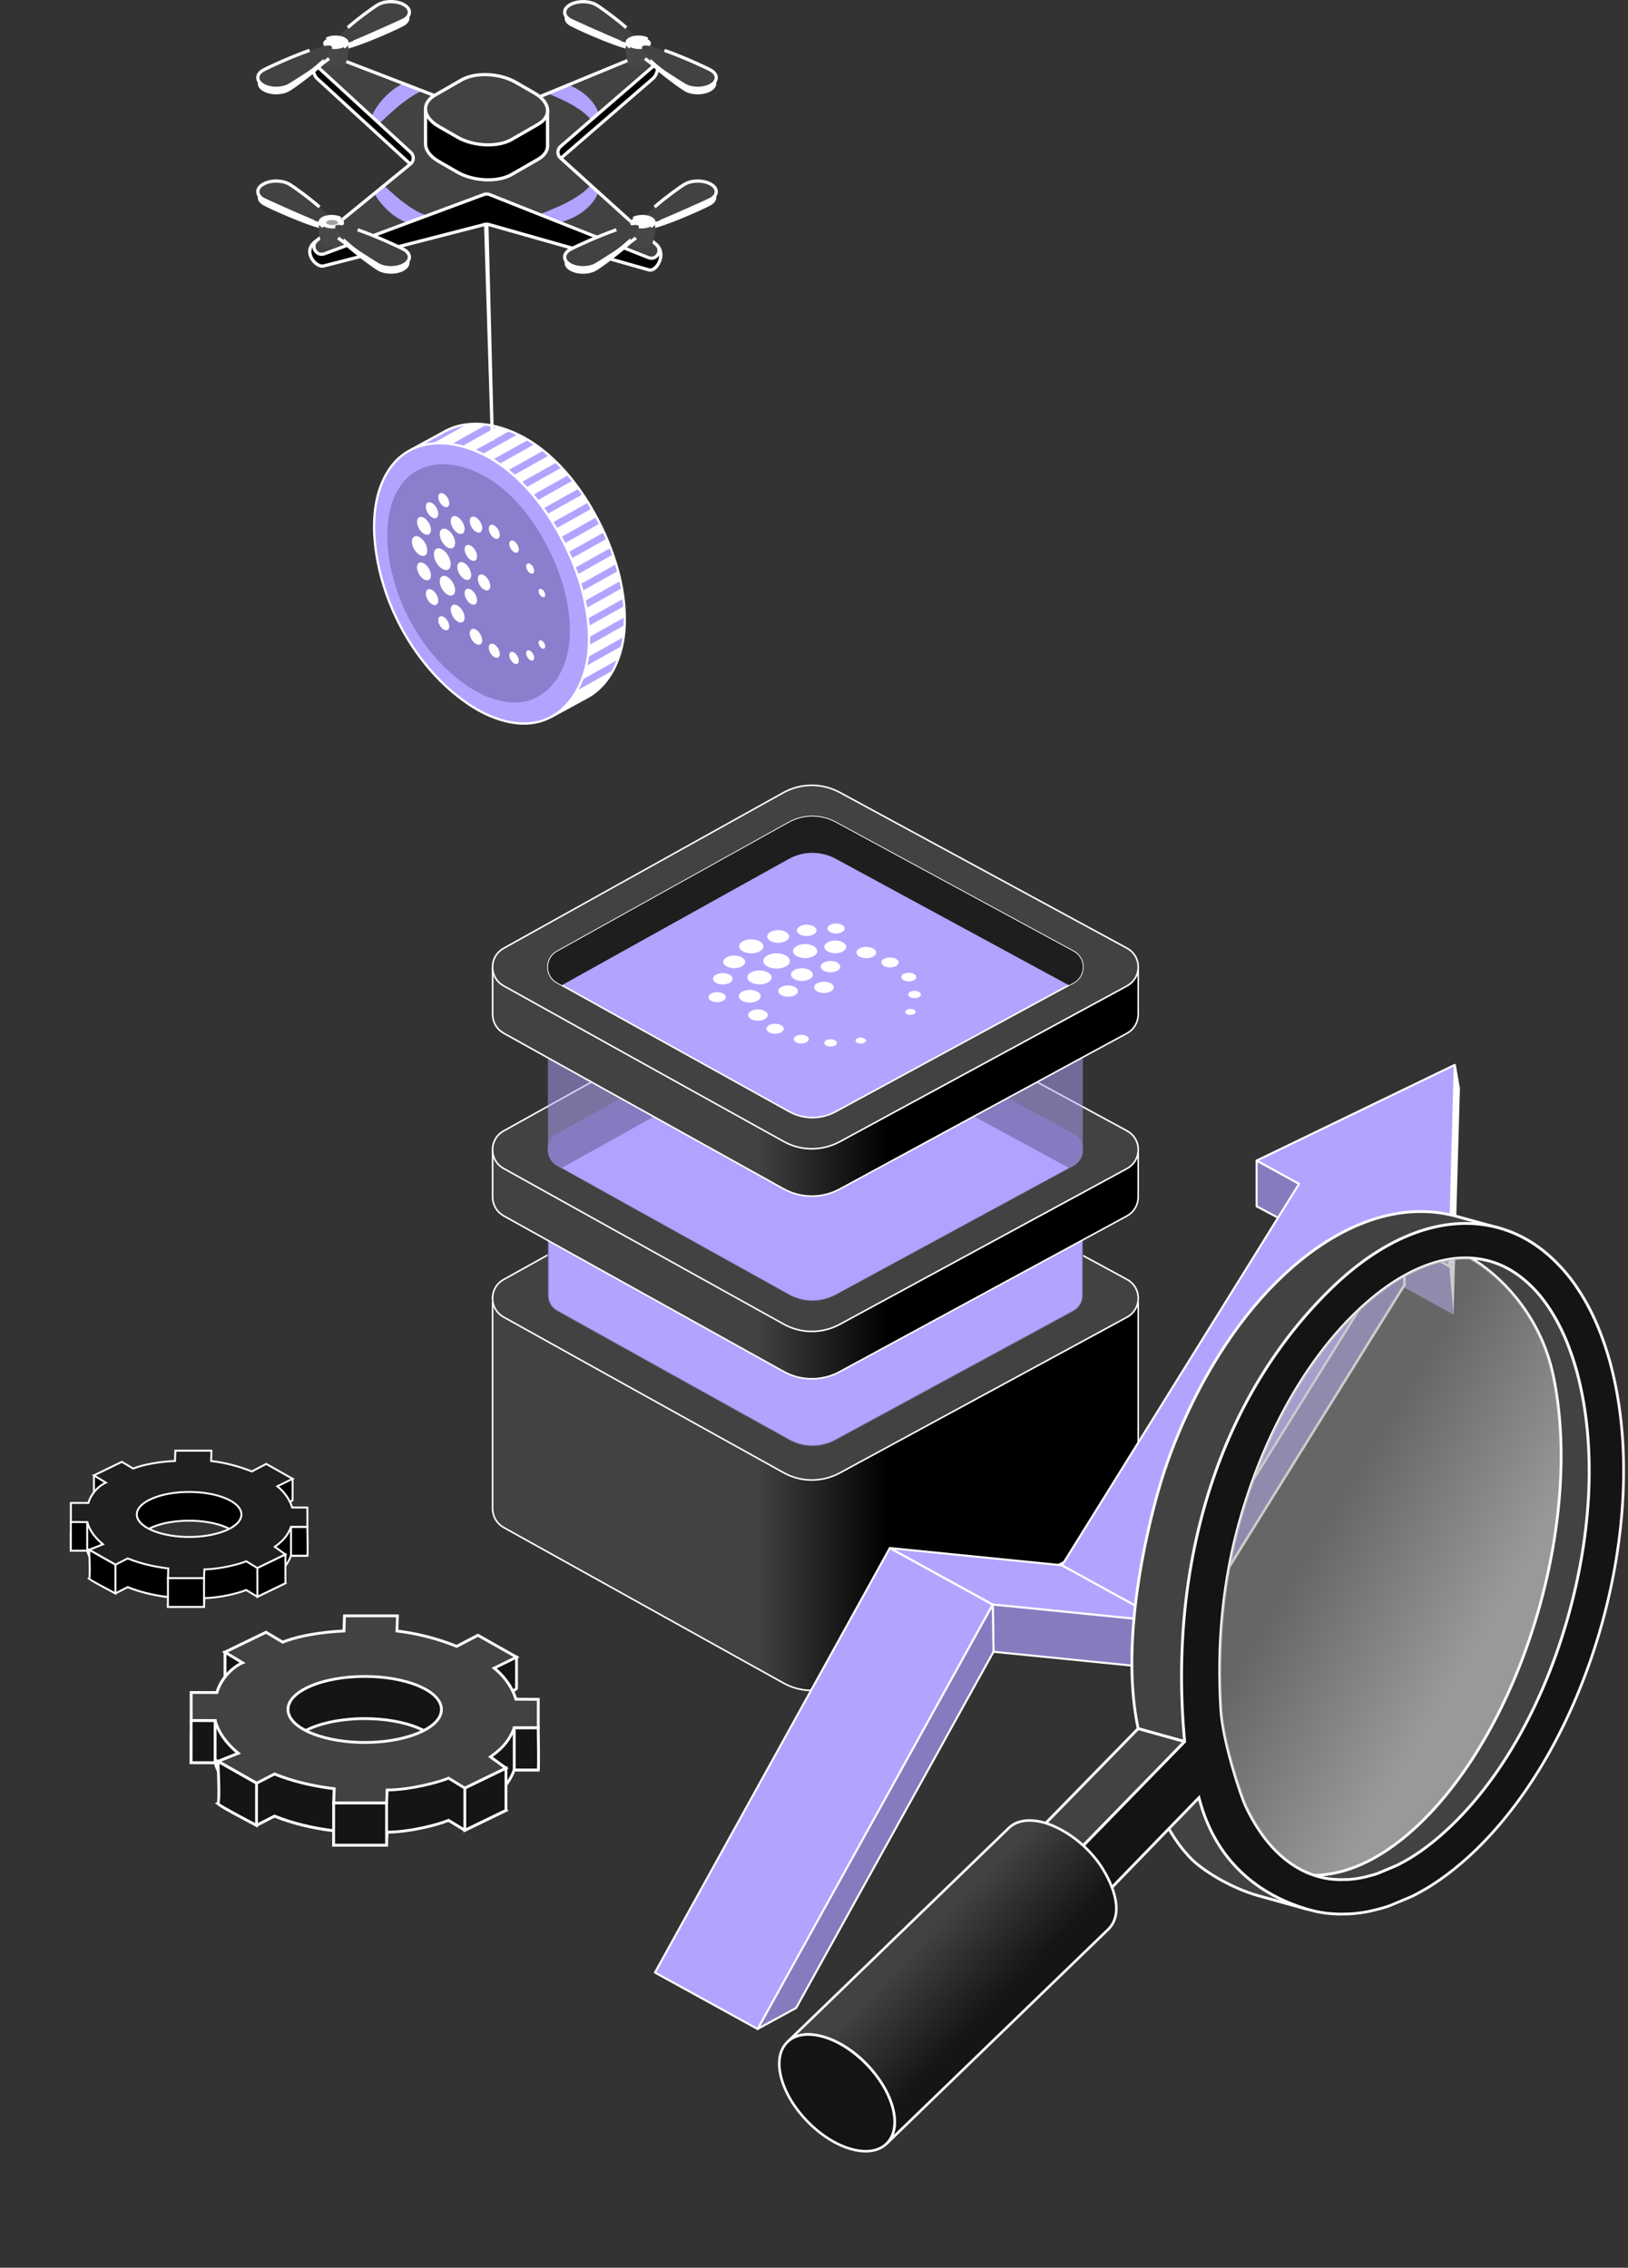 <svg width="201" height="280" viewBox="0 0 201 280" fill="none" xmlns="http://www.w3.org/2000/svg">
<rect x="0" y="0" width="201" height="280" fill="#333333" stroke="none"/>
<g clip-path="url(#clip0_18316_16836)">
<path d="M140.53 186.28V160.881H60.82V186.392H60.828C60.865 187.259 61.314 188.111 62.186 188.597L96.721 207.802C98.88 209.003 101.507 209.016 103.68 207.84L139.14 188.61C140.028 188.128 140.486 187.268 140.524 186.392H140.531V186.278L140.53 186.28Z" fill="url(#paint0_linear_18316_16836)"/>
<path d="M100.23 208.817C99.007 208.817 97.783 208.508 96.671 207.89L62.135 188.684C61.322 188.231 60.803 187.417 60.732 186.491H60.726L60.719 186.394V160.785H140.624V186.491H140.612C140.542 187.427 140.012 188.247 139.184 188.698L103.723 207.928C102.627 208.522 101.428 208.817 100.23 208.817ZM60.916 186.33L60.924 186.39C60.963 187.285 61.451 188.078 62.233 188.514L96.768 207.72C98.909 208.91 101.476 208.923 103.632 207.756L139.093 188.526C139.888 188.093 140.386 187.294 140.425 186.388L140.433 186.273V160.979H60.915V186.328L60.916 186.33Z" fill="white"/>
<path d="M62.187 162.624L74.924 169.712L96.166 181.51L96.724 181.823C98.885 183.039 101.499 183.039 103.676 181.876L126.52 169.488L136.487 164.085L139.136 162.643C141 161.635 141 158.978 139.136 157.97L103.676 138.737C101.498 137.573 98.885 137.573 96.724 138.772L87.593 143.845L74.264 151.263L62.189 157.986C60.359 158.994 60.359 161.617 62.189 162.625L62.187 162.624Z" fill="#424242"/>
<path d="M100.23 182.84C99.003 182.84 97.779 182.528 96.673 181.906L96.116 181.594L74.876 169.796L62.137 162.707C61.246 162.216 60.715 161.317 60.715 160.304C60.715 159.288 61.246 158.39 62.137 157.898L96.673 138.684C98.857 137.47 101.491 137.458 103.719 138.648L139.18 157.882C140.088 158.372 140.63 159.278 140.63 160.304C140.63 161.329 140.088 162.235 139.18 162.725L136.531 164.167L103.719 181.958C102.619 182.546 101.422 182.839 100.23 182.839V182.84ZM100.218 137.959C99.028 137.959 97.844 138.258 96.769 138.854L74.308 151.346L62.233 158.07C61.405 158.525 60.911 159.361 60.911 160.304C60.911 161.246 61.405 162.082 62.233 162.539L74.97 169.627L96.769 181.737C98.889 182.931 101.454 182.951 103.628 181.788L139.087 162.555C139.932 162.1 140.435 161.258 140.435 160.304C140.435 159.349 139.932 158.507 139.087 158.052L103.628 138.819C102.554 138.246 101.385 137.959 100.218 137.959Z" fill="white"/>
<path d="M133.691 159.958V146.112H67.652V159.958C67.652 160.71 68.031 161.463 68.789 161.879L79.341 167.751L96.936 177.524L97.398 177.783C99.187 178.79 101.352 178.79 103.157 177.826L122.08 167.565L130.337 163.089L132.532 161.894C133.305 161.476 133.691 160.718 133.689 159.958H133.691Z" fill="#B3A3FF"/>
<path opacity="0.5" d="M100.305 178.645C99.284 178.645 98.269 178.387 97.349 177.869L96.888 177.61L79.293 167.837L68.741 161.965C67.998 161.556 67.553 160.805 67.555 159.959V146.016H133.788V159.959C133.788 160.816 133.337 161.571 132.58 161.98L130.386 163.175L103.204 177.912C102.291 178.4 101.296 178.644 100.305 178.644V178.645ZM67.749 146.21V159.959C67.749 160.735 68.155 161.421 68.835 161.795L79.387 167.669L97.445 177.7C99.197 178.685 101.316 178.702 103.11 177.742L132.485 161.81C133.178 161.435 133.593 160.743 133.592 159.959V146.21H67.748H67.749Z" fill="#424242"/>
<path d="M140.527 147.803V141.955L132.668 141.959L103.676 126.238C101.503 125.06 98.877 125.073 96.717 126.274L68.442 141.998L60.816 142.002V147.915H60.824C60.861 148.782 61.31 149.634 62.182 150.12L96.717 169.325C98.877 170.526 101.503 170.539 103.676 169.363L139.136 150.133C140.024 149.651 140.483 148.791 140.52 147.915H140.527V147.801V147.803Z" fill="url(#paint1_linear_18316_16836)"/>
<path d="M100.228 170.34C99.005 170.34 97.782 170.031 96.671 169.413L62.135 150.208C61.322 149.754 60.803 148.94 60.732 148.016H60.726L60.719 147.919V141.91H60.816L68.417 141.904L96.669 126.191C98.87 124.967 101.506 124.955 103.722 126.154L132.693 141.863L140.624 141.859V148.014H140.612C140.542 148.95 140.012 149.77 139.184 150.221L103.723 169.451C102.627 170.045 101.428 170.34 100.23 170.34H100.228ZM60.915 147.853L60.922 147.913C60.961 148.807 61.45 149.601 62.231 150.037L96.766 169.243C98.906 170.433 101.473 170.446 103.63 169.279L139.091 150.049C139.886 149.616 140.385 148.818 140.424 147.913L140.431 147.798V142.053L132.645 142.057L132.624 142.045L103.632 126.324C101.476 125.155 98.909 125.17 96.768 126.36L68.471 142.098L60.918 142.102V147.853H60.915Z" fill="white"/>
<path d="M62.187 144.274L74.924 151.362L96.166 163.16L96.724 163.473C98.885 164.689 101.499 164.689 103.676 163.526L126.52 151.138L136.487 145.735L139.136 144.293C141 143.285 141 140.628 139.136 139.62L103.676 120.387C101.498 119.223 98.885 119.223 96.724 120.422L87.593 125.495L74.264 132.913L62.189 139.638C60.359 140.646 60.359 143.269 62.189 144.277L62.187 144.274Z" fill="#424242"/>
<path d="M100.23 164.492C99.003 164.492 97.779 164.18 96.673 163.557L96.116 163.244L74.876 151.448L62.137 144.359C61.246 143.868 60.715 142.969 60.715 141.954C60.715 140.939 61.246 140.04 62.137 139.55L96.673 120.335C98.857 119.122 101.491 119.11 103.719 120.3L139.18 139.534C140.088 140.023 140.63 140.93 140.63 141.955C140.63 142.981 140.088 143.887 139.18 144.377L136.531 145.819L103.719 163.61C102.619 164.198 101.422 164.492 100.229 164.492H100.23ZM100.218 119.611C99.028 119.611 97.844 119.91 96.769 120.506L74.308 132.997L62.233 139.722C61.405 140.177 60.911 141.013 60.911 141.955C60.911 142.897 61.405 143.734 62.233 144.19L74.97 151.279L96.769 163.389C98.89 164.583 101.454 164.601 103.628 163.439L139.087 144.207C139.932 143.751 140.435 142.909 140.435 141.955C140.435 141.001 139.932 140.159 139.087 139.704L103.628 120.471C102.554 119.898 101.385 119.611 100.218 119.611Z" fill="white"/>
<path d="M68.789 143.879L79.341 149.751L96.936 159.524L97.398 159.782C99.187 160.79 101.352 160.79 103.157 159.825L122.08 149.564L130.337 145.088L132.53 143.894C134.076 143.059 134.076 140.857 132.53 140.022L103.157 124.091C101.352 123.126 99.187 123.126 97.398 124.12L89.834 128.323L78.793 134.468L68.789 140.037C67.273 140.872 67.273 143.045 68.789 143.88V143.879Z" fill="#B3A3FF"/>
<path d="M68.79 143.879L69.365 144.2L78.794 138.95L89.835 132.805L97.398 128.602C99.188 127.609 101.353 127.609 103.157 128.572L131.97 144.2L132.533 143.894C134.078 143.059 134.078 140.857 132.533 140.022L103.159 124.091C101.355 123.126 99.189 123.126 97.4 124.12L89.837 128.323L78.795 134.468L68.793 140.037C67.277 140.872 67.277 143.045 68.793 143.88L68.79 143.879Z" fill="#5B5382"/>
<path opacity="0.5" d="M133.691 142.035V128.189H67.652V142.035C67.652 142.788 68.031 143.54 68.789 143.958L79.341 149.83L96.936 159.602L97.398 159.862C99.187 160.869 101.352 160.869 103.157 159.905L122.08 149.642L130.337 145.166L132.532 143.972C133.305 143.554 133.691 142.794 133.689 142.035H133.691Z" fill="#B3A3FF"/>
<path d="M140.53 125.251V119.403L132.682 119.413L103.68 103.684C101.507 102.508 98.88 102.52 96.721 103.722L68.345 119.503L60.82 119.513V125.363H60.828C60.865 126.23 61.314 127.082 62.186 127.568L96.721 146.773C98.88 147.974 101.507 147.987 103.68 146.811L139.14 127.581C140.028 127.099 140.486 126.239 140.524 125.363H140.531V125.249L140.53 125.251Z" fill="url(#paint2_linear_18316_16836)"/>
<path d="M100.23 147.788C99.007 147.788 97.783 147.479 96.671 146.861L62.135 127.655C61.322 127.202 60.803 126.388 60.732 125.462H60.726L60.719 125.365V119.419H60.816L68.315 119.408L96.669 103.639C98.869 102.415 101.506 102.401 103.722 103.602L132.703 119.317L140.624 119.307V125.462H140.612C140.542 126.398 140.012 127.218 139.184 127.669L103.723 146.899C102.627 147.493 101.428 147.788 100.23 147.788ZM60.916 125.301L60.924 125.361C60.963 126.256 61.451 127.049 62.233 127.485L96.768 146.691C98.909 147.881 101.476 147.894 103.632 146.727L139.093 127.497C139.888 127.064 140.386 126.265 140.425 125.359L140.433 125.244V119.499L132.657 119.51L132.636 119.498L103.633 103.769C101.477 102.602 98.911 102.615 96.769 103.805L68.37 119.599L60.918 119.61V125.299L60.916 125.301Z" fill="white"/>
<path d="M62.187 121.724L74.924 128.812L96.166 140.609L96.724 140.922C98.885 142.137 101.499 142.137 103.676 140.974L126.52 128.587L136.487 123.184L139.136 121.742C141 120.734 141 118.076 139.136 117.067L103.676 97.835C101.498 96.67 98.885 96.67 96.724 97.869L87.593 102.942L74.264 110.361L62.189 117.085C60.359 118.093 60.359 120.716 62.189 121.724H62.187Z" fill="#424242"/>
<path d="M100.23 141.941C99.003 141.941 97.779 141.629 96.673 141.006L96.116 140.694L74.876 128.898L62.137 121.809C61.246 121.318 60.715 120.42 60.715 119.404C60.715 118.389 61.246 117.49 62.137 117.001L96.673 97.784C98.857 96.572 101.491 96.559 103.719 97.749L139.18 116.981C140.088 117.472 140.63 118.377 140.63 119.404C140.63 120.431 140.088 121.336 139.18 121.826L136.531 123.268L103.719 141.059C102.619 141.647 101.422 141.939 100.23 141.939V141.941ZM100.217 97.06C99.028 97.06 97.842 97.359 96.767 97.954L74.306 110.446L62.232 117.171C61.404 117.626 60.91 118.462 60.91 119.404C60.91 120.346 61.404 121.182 62.232 121.639L74.968 128.728L96.767 140.838C98.887 142.031 101.452 142.05 103.627 140.888L139.086 121.656C139.929 121.199 140.433 120.358 140.433 119.404C140.433 118.45 139.93 117.608 139.086 117.153L103.627 97.92C102.553 97.347 101.383 97.06 100.217 97.06Z" fill="white"/>
<path d="M68.789 121.325L79.341 127.197L96.936 136.97L97.398 137.228C99.187 138.236 101.352 138.236 103.157 137.271L122.08 127.01L130.337 122.534L132.53 121.338C134.076 120.504 134.076 118.302 132.53 117.467L103.157 101.535C101.352 100.571 99.187 100.571 97.398 101.564L89.834 105.766L78.793 111.912L68.789 117.48C67.273 118.315 67.273 120.489 68.789 121.323V121.325Z" fill="#B3A3FF"/>
<path d="M100.303 138.09C99.282 138.09 98.266 137.83 97.347 137.314L96.886 137.056L79.29 127.282L68.738 121.411C67.996 121.001 67.551 120.252 67.551 119.404C67.551 118.556 67.994 117.806 68.738 117.397L97.349 101.479C99.163 100.471 101.351 100.461 103.202 101.449L132.577 117.382C133.335 117.792 133.787 118.548 133.787 119.404C133.787 120.259 133.335 121.015 132.577 121.424L130.383 122.618L103.203 137.356C102.29 137.844 101.296 138.089 100.304 138.089L100.303 138.09ZM100.292 100.91C99.31 100.91 98.331 101.157 97.443 101.649L68.832 117.568C68.151 117.942 67.745 118.629 67.745 119.404C67.745 120.179 68.151 120.866 68.831 121.24L79.383 127.112L97.441 137.144C99.193 138.13 101.311 138.147 103.107 137.185L132.481 121.254C133.175 120.879 133.589 120.188 133.589 119.404C133.589 118.62 133.176 117.927 132.481 117.553L103.107 101.621C102.221 101.148 101.255 100.91 100.291 100.91H100.292Z" fill="white"/>
<path d="M68.79 121.327L69.365 121.648L78.794 116.398L89.835 110.253L97.398 106.051C99.188 105.058 101.353 105.058 103.157 106.021L131.97 121.648L132.533 121.342C134.078 120.507 134.078 118.305 132.533 117.47L103.159 101.539C101.355 100.574 99.189 100.574 97.4 101.567L89.837 105.77L78.795 111.915L68.793 117.484C67.277 118.318 67.277 120.492 68.793 121.327H68.79Z" fill="#1E1E1E"/>
<path fill-rule="evenodd" clip-rule="evenodd" d="M102.471 115.079C102.054 114.838 102.053 114.447 102.469 114.207C102.513 114.181 102.56 114.159 102.609 114.139C103.026 113.969 103.606 113.992 103.98 114.208C104.398 114.449 104.398 114.839 103.982 115.08C103.918 115.116 103.849 115.148 103.775 115.173C103.365 115.315 102.825 115.283 102.471 115.079ZM109.125 118.398C109.542 118.157 110.218 118.158 110.636 118.399C111.053 118.64 111.054 119.03 110.637 119.271C110.221 119.511 109.544 119.511 109.127 119.27C108.709 119.029 108.708 118.638 109.125 118.398ZM111.546 120.26C111.557 120.253 111.569 120.247 111.58 120.241C111.943 120.052 112.504 120.058 112.855 120.261C113.217 120.47 113.218 120.808 112.857 121.017C112.676 121.121 112.439 121.173 112.202 121.173C111.966 121.173 111.728 121.12 111.547 121.016C111.185 120.807 111.185 120.468 111.546 120.26ZM106.103 118.105C105.672 117.856 105.633 117.467 105.985 117.194C106.02 117.167 106.059 117.141 106.101 117.116C106.573 116.844 107.34 116.844 107.813 117.118C108.203 117.343 108.272 117.683 108.02 117.948C107.967 118.005 107.898 118.058 107.815 118.106C107.343 118.379 106.576 118.378 106.103 118.105ZM112.358 123.11C112.087 122.953 112.055 122.712 112.261 122.536C112.289 122.513 112.32 122.491 112.356 122.47C112.662 122.294 113.158 122.294 113.464 122.471C113.732 122.626 113.766 122.864 113.566 123.04C113.537 123.065 113.504 123.088 113.465 123.11C113.16 123.287 112.664 123.286 112.358 123.11ZM98.697 115.337C98.273 115.063 98.288 114.641 98.743 114.378C99.216 114.106 99.982 114.106 100.456 114.38C100.929 114.653 100.93 115.095 100.458 115.368C99.985 115.641 99.219 115.64 98.746 115.367C98.729 115.357 98.713 115.347 98.697 115.337ZM102.174 117.462C101.645 117.157 101.644 116.662 102.172 116.358C102.232 116.323 102.296 116.293 102.363 116.266C102.889 116.057 103.616 116.088 104.085 116.359C104.614 116.664 104.615 117.159 104.088 117.464C103.56 117.769 102.703 117.768 102.174 117.462ZM111.958 124.679C112.208 124.535 112.614 124.535 112.864 124.68C113.115 124.825 113.116 125.059 112.866 125.203C112.616 125.347 112.21 125.347 111.959 125.203C111.709 125.058 111.708 124.824 111.958 124.679ZM101.638 119.823C101.203 119.549 101.214 119.123 101.674 118.858C102.146 118.585 102.912 118.585 103.386 118.859C103.859 119.132 103.86 119.575 103.388 119.847C102.928 120.112 102.191 120.119 101.715 119.868C101.702 119.861 101.689 119.853 101.676 119.846C101.663 119.839 101.65 119.831 101.638 119.823ZM95.122 116.178C94.593 115.873 94.592 115.378 95.12 115.074C95.647 114.769 96.504 114.769 97.033 115.075C97.562 115.38 97.563 115.875 97.035 116.18C96.508 116.484 95.651 116.484 95.122 116.178ZM98.346 116.82C98.929 116.483 99.876 116.484 100.461 116.822C101.045 117.159 101.047 117.706 100.463 118.043C99.88 118.379 98.933 118.379 98.348 118.041C97.764 117.704 97.763 117.157 98.346 116.82ZM100.873 121.415C101.345 121.143 102.112 121.143 102.585 121.417C103.059 121.69 103.06 122.132 102.587 122.405C102.115 122.678 101.349 122.677 100.875 122.404C100.402 122.131 100.401 121.688 100.873 121.415ZM98.014 119.807C98.025 119.8 98.038 119.792 98.05 119.785C98.578 119.481 99.434 119.481 99.963 119.787C100.492 120.092 100.494 120.587 99.966 120.891C99.953 120.899 99.941 120.905 99.928 120.912C99.398 121.196 98.569 121.188 98.052 120.89C97.536 120.592 97.523 120.113 98.014 119.807ZM91.698 116.234C92.281 115.897 93.228 115.898 93.813 116.236C94.397 116.573 94.399 117.12 93.815 117.457C93.232 117.793 92.285 117.793 91.7 117.455C91.116 117.117 91.115 116.571 91.698 116.234ZM94.723 117.98C95.362 117.612 96.399 117.612 97.039 117.982C97.679 118.352 97.681 118.951 97.042 119.319C96.403 119.688 95.366 119.688 94.726 119.318C94.085 118.948 94.084 118.349 94.723 117.98ZM96.239 122.708C95.986 122.442 96.054 122.102 96.443 121.877C96.873 121.629 97.546 121.607 98.021 121.812C98.068 121.832 98.113 121.854 98.155 121.879C98.198 121.903 98.236 121.929 98.271 121.956C98.625 122.23 98.587 122.619 98.157 122.867C97.768 123.092 97.179 123.131 96.719 122.985C96.621 122.953 96.528 122.914 96.445 122.866C96.362 122.818 96.293 122.765 96.239 122.708ZM89.69 119.314C89.161 119.009 89.16 118.514 89.688 118.209C90.216 117.905 91.072 117.905 91.601 118.211C92.13 118.516 92.131 119.011 91.604 119.316C91.076 119.62 90.219 119.62 89.69 119.314ZM105.822 128.222C106.072 128.077 106.478 128.078 106.729 128.222C106.979 128.367 106.98 128.601 106.73 128.746C106.48 128.89 106.074 128.89 105.823 128.745C105.573 128.6 105.572 128.366 105.822 128.222ZM92.713 120.072C93.296 119.735 94.243 119.736 94.828 120.074C95.413 120.411 95.414 120.958 94.831 121.295C94.247 121.632 93.3 121.631 92.716 121.293C92.131 120.956 92.13 120.409 92.713 120.072ZM101.997 129.091C101.727 128.935 101.695 128.694 101.901 128.518C101.929 128.494 101.96 128.472 101.996 128.452C102.301 128.275 102.797 128.276 103.104 128.452C103.372 128.607 103.406 128.846 103.205 129.021C103.177 129.046 103.143 129.07 103.105 129.092C102.8 129.268 102.304 129.268 101.997 129.091ZM88.337 121.319C87.912 121.044 87.927 120.623 88.383 120.36C88.855 120.087 89.622 120.088 90.095 120.361C90.569 120.634 90.57 121.077 90.097 121.35C89.625 121.622 88.859 121.622 88.385 121.348C88.369 121.339 88.353 121.329 88.337 121.319ZM91.613 123.56C91.084 123.255 91.082 122.76 91.61 122.455C91.67 122.421 91.734 122.39 91.801 122.364C92.328 122.155 93.055 122.186 93.524 122.457C94.053 122.762 94.054 123.257 93.526 123.561C92.998 123.866 92.142 123.866 91.613 123.56ZM98.269 127.926C98.28 127.919 98.291 127.913 98.303 127.907C98.666 127.717 99.227 127.724 99.578 127.927C99.94 128.136 99.941 128.474 99.579 128.682C99.227 128.886 98.659 128.89 98.296 128.696C98.287 128.691 98.279 128.686 98.27 128.682C97.908 128.473 97.907 128.134 98.269 127.926ZM92.725 125.829C92.294 125.58 92.255 125.191 92.607 124.917C92.642 124.89 92.681 124.865 92.723 124.84C93.195 124.567 93.962 124.568 94.435 124.841C94.825 125.067 94.894 125.407 94.642 125.672C94.589 125.729 94.52 125.782 94.437 125.83C93.965 126.102 93.198 126.102 92.725 125.829ZM94.942 126.586C95.359 126.345 96.035 126.346 96.453 126.587C96.871 126.828 96.871 127.219 96.455 127.459C96.038 127.7 95.362 127.699 94.944 127.458C94.527 127.217 94.526 126.827 94.942 126.586ZM87.786 123.557C87.368 123.316 87.367 122.926 87.784 122.685C87.828 122.66 87.875 122.637 87.924 122.617C88.34 122.448 88.921 122.471 89.294 122.686C89.712 122.927 89.713 123.318 89.296 123.559C89.233 123.595 89.163 123.626 89.09 123.652C88.68 123.793 88.14 123.762 87.786 123.557Z" fill="white"/>
<path d="M10.563 187.756L8.75 189.105V191.467L10.769 191.474C11.025 192.428 11.673 193.37 12.712 194.218L11.012 194.9L14.258 196.738L15.764 195.966C17.281 196.577 18.998 196.991 20.783 197.204L20.742 198.408H25.195L25.243 197.312C27.204 197.308 29.642 196.646 30.405 196.317L31.78 197.154L35.243 195.477L33.932 194.525C35.074 193.73 35.562 193.023 35.937 192.08H37.956V189.686L36.205 188.537C36.029 187.878 35.305 187.89 34.245 187.058L36.132 186.136L32.883 184.294L31.093 185.227C29.573 184.613 27.854 184.144 26.066 183.935L26.11 182.66H21.653L21.608 183.935C21.608 183.935 18.616 184.011 16.45 184.872L15.054 184.036L11.593 185.713L13.072 186.605C12.529 186.821 10.993 186.316 10.567 187.752L10.563 187.756ZM18.788 188.572C21.306 187.485 25.396 187.485 27.919 188.572C30.438 189.656 30.438 191.416 27.919 192.499C27.82 192.543 27.721 192.582 27.617 192.621C25.179 193.547 21.505 193.547 19.071 192.613C18.975 192.581 18.881 192.54 18.788 192.499C16.267 191.416 16.267 189.656 18.788 188.572Z" fill="black"/>
<path d="M25.305 198.526H20.615L20.656 197.308C18.873 197.088 17.229 196.681 15.766 196.097L14.251 196.874L14.196 196.842L10.737 194.884L12.48 194.184C11.564 193.398 10.944 192.508 10.676 191.594L8.629 191.587V189.048L10.458 187.686C10.802 186.599 11.783 186.578 12.434 186.564C12.544 186.562 12.648 186.558 12.74 186.553L11.339 185.709L15.054 183.91L16.455 184.747C18.372 184.002 20.921 183.851 21.487 183.826L21.532 182.548H26.225L26.181 183.835C27.821 184.037 29.512 184.473 31.078 185.101L32.877 184.165L36.377 186.148L34.461 187.084C34.825 187.35 35.147 187.52 35.413 187.66C35.851 187.89 36.173 188.06 36.301 188.465L38.068 189.625V192.201H36.01C35.663 193.049 35.21 193.747 34.127 194.53L35.464 195.502L31.767 197.292L30.389 196.451C29.524 196.807 27.214 197.405 25.349 197.432L25.302 198.527L25.305 198.526ZM20.86 198.29H25.078L25.126 197.196H25.239C27.131 197.192 29.539 196.562 30.355 196.21L30.412 196.185L31.783 197.021L35.01 195.457L33.724 194.524L33.861 194.429C35.026 193.618 35.475 192.913 35.823 192.037L35.853 191.962H37.835V189.749L36.1 188.609L36.088 188.564C35.997 188.226 35.736 188.088 35.306 187.862C34.997 187.699 34.612 187.495 34.168 187.148L34.021 187.031L35.876 186.125L32.877 184.425L31.096 185.353L31.046 185.331C29.45 184.685 27.722 184.243 26.051 184.048L25.943 184.035L25.987 182.775H21.766L21.722 184.046L21.61 184.05C21.58 184.05 18.634 184.127 16.492 184.979L16.437 185L15.046 184.168L11.838 185.723L13.335 186.626L13.114 186.714C12.946 186.782 12.713 186.787 12.445 186.792C11.784 186.806 10.964 186.826 10.68 187.784L10.669 187.821L8.872 189.159V191.344L10.865 191.351L10.888 191.438C11.142 192.385 11.8 193.313 12.79 194.122L12.944 194.248L11.286 194.912L14.262 196.598L15.759 195.829L15.808 195.849C17.295 196.447 18.973 196.86 20.797 197.077L20.905 197.09L20.864 198.28L20.86 198.29ZM23.352 193.432C21.803 193.432 20.257 193.196 19.026 192.724C18.932 192.692 18.832 192.651 18.738 192.608C17.474 192.065 16.776 191.33 16.776 190.537C16.776 189.744 17.474 189.009 18.738 188.465C21.279 187.368 25.419 187.368 27.963 188.465C29.228 189.009 29.924 189.744 29.924 190.537C29.924 191.33 29.228 192.065 27.963 192.608C27.862 192.653 27.761 192.693 27.656 192.732C26.427 193.198 24.89 193.432 23.352 193.432ZM23.348 187.876C21.711 187.876 20.076 188.145 18.831 188.681C17.657 189.186 17.011 189.845 17.011 190.537C17.011 191.229 17.657 191.888 18.831 192.392C18.919 192.433 19.012 192.47 19.104 192.502C21.514 193.426 25.152 193.43 27.571 192.513C27.672 192.476 27.768 192.437 27.866 192.394C29.04 191.89 29.684 191.231 29.684 190.539C29.684 189.846 29.04 189.188 27.868 188.683C26.621 188.145 24.984 187.878 23.346 187.878L23.348 187.876Z" fill="white"/>
<path d="M36.126 182.594V185.234L35.479 185.721L33.004 184.157L33.506 182.719L36.126 182.594Z" fill="black"/>
<path d="M35.482 185.863L32.859 184.206L33.419 182.604L36.242 182.469V185.29L35.484 185.862L35.482 185.863ZM33.144 184.107L35.47 185.577L36.004 185.173V182.717L33.589 182.834L33.145 184.109L33.144 184.107Z" fill="white"/>
<path d="M11.598 182.176V184.814L12.246 185.303L14.72 183.739L14.217 182.301L11.598 182.176Z" fill="black"/>
<path d="M12.237 185.445L11.477 184.872V182.051L14.3 182.186L14.859 183.788L12.237 185.445ZM11.714 184.755L12.249 185.16L14.573 183.691L14.13 182.416L11.714 182.301V184.757V184.755Z" fill="white"/>
<path d="M10.909 185.57L8.746 185.563V187.923L10.765 187.93C11.021 188.885 11.669 189.827 12.708 190.676L11.008 191.356L14.255 193.194L15.76 192.422C17.277 193.033 18.994 193.446 20.779 193.66L20.738 194.864H25.192L25.239 193.77C27.2 193.766 29.638 193.104 30.402 192.775L31.776 193.612L35.239 191.935L33.928 190.984C35.07 190.189 35.558 189.483 35.933 188.539H37.952V186.145L36.065 186.131C35.889 185.471 35.301 184.348 34.239 183.516L36.127 182.594L32.877 180.754L31.087 181.687C29.567 181.073 27.848 180.604 26.06 180.395L26.104 179.12H21.647L21.603 180.395C21.603 180.395 18.61 180.471 16.444 181.331L15.048 180.496L11.587 182.172L13.066 183.065C12.523 183.281 11.337 184.134 10.911 185.57H10.909ZM18.785 185.028C21.303 183.941 25.392 183.941 27.916 185.028C30.434 186.112 30.434 187.872 27.916 188.957C27.816 189.001 27.717 189.042 27.614 189.078C25.175 190.004 21.501 190.004 19.067 189.07C18.971 189.039 18.877 188.998 18.785 188.957C16.263 187.874 16.263 186.112 18.785 185.028Z" fill="#202020"/>
<path d="M25.303 194.982H20.614L20.654 193.764C18.87 193.542 17.225 193.135 15.764 192.552L14.249 193.33L14.194 193.298L10.735 191.338L12.48 190.64C11.564 189.854 10.944 188.962 10.676 188.048L8.629 188.041V185.444L10.822 185.451C11.248 184.121 12.264 183.346 12.816 183.052L11.339 182.159L15.054 180.36L16.455 181.198C18.372 180.452 20.921 180.302 21.487 180.277L21.532 178.999H26.225L26.181 180.286C27.823 180.488 29.514 180.923 31.078 181.552L32.877 180.615L36.377 182.597L34.454 183.537C35.397 184.328 35.947 185.332 36.151 186.008L38.068 186.023V188.652H36.01C35.663 189.5 35.21 190.198 34.127 190.98L35.464 191.95L31.767 193.741L30.389 192.9C29.524 193.255 27.214 193.854 25.349 193.88L25.302 194.976L25.303 194.982ZM20.859 194.746H25.076L25.124 193.652H25.238C27.131 193.648 29.537 193.018 30.354 192.666L30.41 192.641L31.781 193.477L35.008 191.913L33.722 190.98L33.859 190.885C35.024 190.074 35.473 189.369 35.821 188.493L35.851 188.418H37.833V186.26L35.972 186.246L35.949 186.159C35.756 185.433 35.129 184.362 34.166 183.608L34.019 183.491L35.874 182.584L32.875 180.886L31.094 181.814L31.044 181.793C29.45 181.148 27.722 180.704 26.049 180.509L25.941 180.497L25.985 179.236H21.764L21.72 180.507L21.608 180.511C21.578 180.511 18.632 180.589 16.49 181.44L16.435 181.462L15.045 180.629L11.836 182.184L13.333 183.087L13.113 183.176C12.514 183.413 11.419 184.284 11.028 185.605L11.003 185.69L8.87 185.683V187.807L10.863 187.814L10.886 187.901C11.14 188.848 11.799 189.776 12.79 190.585L12.944 190.711L11.286 191.375L14.262 193.061L15.759 192.292L15.808 192.313C17.293 192.912 18.971 193.324 20.797 193.542L20.905 193.555L20.864 194.744L20.859 194.746ZM23.35 189.888C21.803 189.888 20.255 189.652 19.024 189.18C18.93 189.148 18.831 189.105 18.737 189.064C17.472 188.521 16.774 187.784 16.774 186.993C16.774 186.201 17.472 185.465 18.737 184.921C21.278 183.825 25.415 183.825 27.962 184.921C29.226 185.465 29.922 186.201 29.922 186.993C29.922 187.784 29.226 188.521 27.962 189.064C27.86 189.109 27.758 189.151 27.653 189.188C26.424 189.654 24.886 189.888 23.348 189.888H23.35ZM23.35 184.33C21.713 184.33 20.077 184.599 18.832 185.136C17.659 185.64 17.012 186.299 17.012 186.991C17.012 187.683 17.659 188.342 18.832 188.847C18.921 188.886 19.014 188.925 19.106 188.956C21.516 189.881 25.154 189.884 27.573 188.965C27.676 188.93 27.772 188.889 27.869 188.847C29.041 188.342 29.688 187.683 29.688 186.989C29.688 186.297 29.043 185.638 27.871 185.134C26.625 184.597 24.987 184.328 23.35 184.328V184.33Z" fill="white"/>
<path d="M25.188 194.864V198.408H20.734V194.864H25.188Z" fill="black"/>
<path d="M25.307 198.525H20.617V194.745H25.307V198.525ZM20.853 198.289H25.071V194.98H20.853V198.289Z" fill="white"/>
<path d="M8.75 187.926V191.471H10.771V187.933L8.75 187.926Z" fill="black"/>
<path d="M10.884 191.587H8.629V187.807L10.884 187.816V191.589V191.587ZM8.865 191.352H10.648V188.051L8.865 188.044V191.352Z" fill="white"/>
<path d="M14.252 193.194V196.738C14.252 196.738 10.837 194.968 11.006 194.9C11.175 194.833 11.006 191.356 11.006 191.356L14.252 193.194Z" fill="black"/>
<path d="M14.368 196.934L14.196 196.846C10.87 195.121 10.875 194.996 10.88 194.905L10.884 194.829L10.921 194.811C10.994 194.544 10.959 192.862 10.886 191.364L10.875 191.15L14.368 193.128V196.934ZM11.136 194.886C11.425 195.109 13.027 195.969 14.132 196.547V193.266L11.133 191.568C11.243 193.916 11.202 194.647 11.136 194.888V194.886ZM10.96 194.794C10.96 194.794 10.953 194.797 10.95 194.799L10.96 194.794Z" fill="white"/>
<path d="M31.777 193.614V197.158L35.24 195.482V191.937L31.777 193.614Z" fill="black"/>
<path d="M31.656 197.346V193.539L31.722 193.507L35.353 191.749V195.556L35.288 195.588L31.656 197.346ZM31.892 193.686V196.969L35.119 195.407V192.125L31.892 193.686Z" fill="white"/>
<path d="M37.953 188.539C37.953 188.539 38.011 192.083 37.953 192.083H35.934V188.539H37.953Z" fill="black"/>
<path d="M37.95 192.202H35.812V188.421H38.066V188.538C38.125 192.074 38.08 192.122 38.036 192.166L38 192.202H37.949H37.95ZM36.049 191.966H37.847C37.869 191.552 37.853 189.822 37.833 188.659H36.049V191.966Z" fill="white"/>
<path d="M26.259 212.193L23.598 214.173V217.639L26.561 217.65C26.936 219.05 27.887 220.433 29.412 221.677L26.918 222.678L31.682 225.375L33.892 224.242C36.117 225.139 38.637 225.747 41.257 226.058L41.197 227.825H47.733L47.803 226.217C50.68 226.212 54.258 225.24 55.379 224.757L57.396 225.986L62.478 223.525L60.555 222.127C62.23 220.96 62.947 219.923 63.497 218.538H66.46V215.025L63.89 213.339C63.632 212.372 62.569 212.39 61.013 211.169L63.784 209.815L59.014 207.113L56.388 208.482C54.157 207.581 51.634 206.892 49.01 206.585L49.075 204.715H42.533L42.468 206.585C42.468 206.585 38.077 206.697 34.898 207.96L32.849 206.734L27.77 209.194L29.941 210.504C29.143 210.821 26.889 210.08 26.264 212.188L26.259 212.193ZM38.33 213.391C42.025 211.795 48.027 211.795 51.73 213.391C55.426 214.981 55.426 217.564 51.73 219.154C51.584 219.219 51.438 219.276 51.287 219.334C47.709 220.693 42.317 220.693 38.744 219.321C38.603 219.274 38.465 219.214 38.33 219.154C34.629 217.564 34.629 214.981 38.33 213.391Z" fill="#151515"/>
<path d="M47.896 227.999H41.013L41.073 226.211C38.456 225.889 36.043 225.291 33.896 224.434L31.673 225.574L31.592 225.528L26.515 222.654L29.075 221.627C27.73 220.474 26.82 219.167 26.427 217.826L23.422 217.815V214.089L26.106 212.091C26.612 210.496 28.05 210.464 29.007 210.444C29.168 210.441 29.32 210.436 29.455 210.428L27.399 209.189L32.851 206.549L34.907 207.778C37.721 206.684 41.461 206.463 42.293 206.426L42.358 204.55H49.246L49.181 206.439C51.589 206.736 54.069 207.375 56.368 208.297L59.008 206.923L64.145 209.833L61.333 211.208C61.867 211.597 62.339 211.847 62.73 212.052C63.373 212.39 63.845 212.639 64.033 213.234L66.626 214.936V218.717H63.605C63.097 219.962 62.432 220.986 60.843 222.134L62.805 223.561L57.379 226.188L55.357 224.953C54.088 225.476 50.697 226.354 47.961 226.393L47.891 228.001L47.896 227.999ZM41.373 227.653H47.562L47.633 226.047H47.799C50.575 226.042 54.109 225.117 55.307 224.6L55.391 224.564L57.403 225.79L62.138 223.496L60.251 222.126L60.452 221.986C62.161 220.796 62.821 219.762 63.332 218.475L63.376 218.366H66.284V215.118L63.738 213.445L63.72 213.38C63.587 212.884 63.204 212.681 62.573 212.348C62.12 212.109 61.554 211.81 60.903 211.301L60.686 211.13L63.41 209.799L59.008 207.305L56.394 208.666L56.321 208.635C53.978 207.687 51.443 207.037 48.99 206.751L48.831 206.733L48.896 204.883H42.702L42.637 206.749L42.472 206.754C42.428 206.754 38.105 206.868 34.962 208.118L34.881 208.149L32.84 206.928L28.131 209.209L30.328 210.535L30.005 210.664C29.757 210.763 29.416 210.771 29.022 210.779C28.053 210.8 26.849 210.828 26.432 212.234L26.416 212.289L23.779 214.253V217.459L26.703 217.47L26.737 217.597C27.11 218.987 28.076 220.349 29.528 221.536L29.755 221.721L27.321 222.695L31.688 225.169L33.885 224.041L33.958 224.07C36.14 224.948 38.602 225.554 41.279 225.873L41.438 225.891L41.378 227.638L41.373 227.653ZM45.029 220.523C42.757 220.523 40.487 220.177 38.681 219.484C38.542 219.437 38.397 219.377 38.258 219.315C36.403 218.517 35.379 217.439 35.379 216.275C35.379 215.11 36.403 214.032 38.258 213.234C41.988 211.623 48.062 211.623 51.797 213.234C53.653 214.032 54.674 215.11 54.674 216.275C54.674 217.439 53.653 218.517 51.797 219.315C51.648 219.38 51.5 219.439 51.346 219.497C49.543 220.18 47.286 220.523 45.029 220.523ZM45.024 212.369C42.621 212.369 40.221 212.764 38.394 213.551C36.671 214.292 35.723 215.259 35.723 216.275C35.723 217.291 36.671 218.257 38.394 218.998C38.524 219.058 38.66 219.112 38.795 219.159C42.332 220.515 47.672 220.52 51.221 219.174C51.37 219.12 51.51 219.063 51.654 219C53.376 218.26 54.322 217.293 54.322 216.277C54.322 215.261 53.376 214.295 51.656 213.554C49.827 212.764 47.424 212.372 45.021 212.372L45.024 212.369Z" fill="white"/>
<path d="M63.773 204.614V208.488L62.824 209.202L59.191 206.908L59.929 204.798L63.773 204.614Z" fill="#151515"/>
<path d="M62.83 209.412L58.98 206.98L59.801 204.629L63.945 204.431V208.571L62.832 209.41L62.83 209.412ZM59.397 206.835L62.811 208.991L63.596 208.399V204.795L60.052 204.966L59.4 206.837L59.397 206.835Z" fill="white"/>
<path d="M27.781 203.999V207.87L28.733 208.588L32.363 206.293L31.625 204.183L27.781 203.999Z" fill="#151515"/>
<path d="M28.721 208.798L27.605 207.956V203.816L31.749 204.014L32.57 206.365L28.721 208.798ZM27.955 207.784L28.739 208.379L32.151 206.223L31.499 204.352L27.955 204.183V207.787V207.784Z" fill="white"/>
<path d="M26.768 208.982L23.594 208.971V212.435L26.557 212.446C26.932 213.846 27.883 215.229 29.408 216.476L26.914 217.474L31.678 220.171L33.888 219.038C36.113 219.934 38.633 220.54 41.253 220.854L41.193 222.621H47.729L47.799 221.015C50.676 221.01 54.254 220.038 55.375 219.555L57.392 220.784L62.474 218.323L60.551 216.928C62.227 215.761 62.943 214.724 63.493 213.339H66.456V209.826L63.686 209.806C63.428 208.836 62.565 207.189 61.007 205.968L63.777 204.614L59.008 201.914L56.381 203.283C54.15 202.382 51.627 201.693 49.003 201.387L49.068 199.516H42.527L42.462 201.387C42.462 201.387 38.071 201.498 34.891 202.761L32.843 201.535L27.764 203.995L29.934 205.305C29.137 205.622 27.396 206.874 26.771 208.982H26.768ZM38.326 208.187C42.021 206.591 48.023 206.591 51.727 208.187C55.422 209.777 55.422 212.36 51.727 213.953C51.581 214.018 51.435 214.077 51.283 214.129C47.705 215.488 42.313 215.488 38.74 214.119C38.6 214.072 38.462 214.012 38.326 213.953C34.625 212.362 34.625 209.777 38.326 208.187Z" fill="#424242"/>
<path d="M47.897 222.795H41.014L41.074 221.007C38.455 220.682 36.042 220.085 33.897 219.23L31.674 220.371L31.593 220.324L26.517 217.447L29.078 216.424C27.734 215.27 26.824 213.96 26.431 212.619L23.426 212.609V208.797L26.644 208.807C27.27 206.856 28.761 205.718 29.571 205.286L27.403 203.977L32.855 201.337L34.911 202.566C37.725 201.472 41.465 201.251 42.297 201.215L42.362 199.339H49.249L49.184 201.228C51.595 201.524 54.076 202.163 56.372 203.086L59.012 201.711L64.149 204.619L61.326 205.998C62.71 207.16 63.518 208.633 63.818 209.626L66.63 209.647V213.505H63.609C63.101 214.75 62.436 215.774 60.847 216.922L62.809 218.346L57.383 220.973L55.361 219.739C54.092 220.261 50.701 221.14 47.965 221.179L47.894 222.787L47.897 222.795ZM41.374 222.449H47.563L47.634 220.843H47.801C50.579 220.838 54.11 219.913 55.309 219.396L55.392 219.36L57.404 220.586L62.139 218.292L60.252 216.922L60.453 216.782C62.163 215.592 62.822 214.558 63.333 213.272L63.377 213.162H66.286V209.995L63.554 209.974L63.52 209.847C63.236 208.781 62.316 207.209 60.904 206.102L60.688 205.931L63.411 204.601L59.009 202.109L56.395 203.47L56.322 203.439C53.982 202.493 51.447 201.841 48.992 201.555L48.833 201.537L48.898 199.687H42.703L42.638 201.553L42.474 201.558C42.429 201.558 38.106 201.672 34.963 202.922L34.882 202.953L32.842 201.732L28.132 204.013L30.329 205.338L30.006 205.468C29.128 205.817 27.52 207.095 26.947 209.033L26.91 209.158L23.78 209.148V212.266L26.704 212.276L26.738 212.404C27.111 213.794 28.078 215.155 29.532 216.343L29.759 216.527L27.325 217.502L31.692 219.976L33.889 218.848L33.962 218.879C36.141 219.757 38.604 220.363 41.283 220.682L41.442 220.701L41.382 222.447L41.374 222.449ZM45.03 215.319C42.76 215.319 40.488 214.974 38.682 214.28C38.544 214.233 38.398 214.171 38.26 214.111C36.404 213.313 35.38 212.232 35.38 211.071C35.38 209.909 36.404 208.828 38.26 208.03C41.989 206.422 48.061 206.422 51.798 208.03C53.654 208.828 54.675 209.909 54.675 211.071C54.675 212.232 53.654 213.313 51.798 214.111C51.65 214.176 51.499 214.238 51.345 214.293C49.541 214.976 47.285 215.319 45.028 215.319H45.03ZM45.03 207.163C42.627 207.163 40.227 207.558 38.4 208.345C36.678 209.085 35.729 210.052 35.729 211.068C35.729 212.084 36.678 213.051 38.4 213.791C38.531 213.848 38.666 213.906 38.802 213.952C42.338 215.309 47.678 215.314 51.228 213.965C51.379 213.913 51.52 213.854 51.663 213.791C53.383 213.051 54.331 212.084 54.331 211.065C54.331 210.049 53.385 209.083 51.665 208.342C49.836 207.555 47.433 207.16 45.03 207.16V207.163Z" fill="white"/>
<path d="M47.731 222.624V227.826H41.195V222.624H47.731Z" fill="#151515"/>
<path d="M47.902 227.996H41.02V222.448H47.902V227.996ZM41.366 227.651H47.556V222.794H41.366V227.651Z" fill="white"/>
<path d="M23.598 212.44V217.642H26.563V212.451L23.598 212.44Z" fill="#151515"/>
<path d="M26.732 217.813H23.422V212.265L26.732 212.278V217.815V217.813ZM23.768 217.467H26.385V212.624L23.768 212.613V217.467Z" fill="white"/>
<path d="M31.675 220.17V225.372C31.675 225.372 26.664 222.774 26.911 222.675C27.159 222.576 26.911 217.473 26.911 217.473L31.675 220.17Z" fill="#151515"/>
<path d="M31.845 225.661L31.592 225.531C26.711 223 26.719 222.815 26.727 222.683L26.732 222.571L26.787 222.545C26.893 222.153 26.841 219.684 26.734 217.486L26.719 217.171L31.845 220.074V225.661ZM27.102 222.654C27.527 222.982 29.877 224.244 31.498 225.091V220.277L27.097 217.785C27.258 221.23 27.198 222.303 27.102 222.657V222.654ZM26.844 222.519C26.844 222.519 26.833 222.524 26.828 222.527L26.844 222.519Z" fill="white"/>
<path d="M57.391 220.787V225.989L62.472 223.528V218.326L57.391 220.787Z" fill="#151515"/>
<path d="M57.215 226.263V220.677L57.311 220.63L62.641 218.05V223.636L62.544 223.683L57.215 226.263ZM57.562 220.892V225.71L62.297 223.418V218.6L57.562 220.892Z" fill="white"/>
<path d="M66.455 213.339C66.455 213.339 66.541 218.541 66.455 218.541H63.492V213.339H66.455Z" fill="#151515"/>
<path d="M66.454 218.715H63.316V213.167H66.624V213.338C66.71 218.528 66.644 218.598 66.579 218.663L66.527 218.715H66.451H66.454ZM63.663 218.369H66.303C66.334 217.761 66.311 215.222 66.282 213.515H63.663V218.369Z" fill="white"/>
<path d="M77.14 76.203C77.146 76.534 77.146 76.865 77.13 77.191C77.13 77.255 77.13 77.319 77.125 77.382C77.105 77.804 77.066 78.233 77.008 78.661C76.954 79.025 76.89 79.388 76.81 79.75C76.682 80.322 76.515 80.889 76.301 81.44V81.444C76.134 81.898 75.936 82.332 75.711 82.753C75.045 83.989 74.14 85.072 72.945 85.843L72.924 85.859L72.881 85.886L72.489 86.106L72.495 86.112L71.9 86.433L71.675 86.556L68.148 88.476L66.486 87.931L65.934 87.75L67.257 86.755C67.156 86.735 67.059 86.712 66.956 86.685C66.414 86.558 65.878 86.385 65.355 86.184C65.016 86.056 64.684 85.91 64.363 85.756C64.122 85.643 63.891 85.522 63.656 85.392H63.65C63.108 85.099 62.588 84.778 62.099 84.441C55.785 80.075 51.495 72.308 50.718 64.733C50.638 63.969 50.601 63.177 50.617 62.388C50.621 61.944 50.644 61.5 50.687 61.062C50.714 60.709 50.757 60.357 50.815 60.01C50.902 59.469 51.019 58.931 51.174 58.407C51.291 57.989 51.435 57.585 51.609 57.184C51.656 57.06 51.71 56.943 51.77 56.82L51.254 55.981L50.922 55.447L55.169 53.126L55.179 53.133C55.946 52.742 56.771 52.508 57.634 52.405C58.428 52.298 59.253 52.315 60.079 52.432C60.353 52.469 60.626 52.518 60.9 52.575C61.06 52.612 61.215 52.652 61.372 52.689C61.908 52.826 62.433 52.999 62.943 53.206C63.281 53.33 63.606 53.474 63.928 53.634C64.363 53.838 64.785 54.066 65.198 54.319C65.472 54.485 65.744 54.656 66.012 54.843C66.381 55.089 66.742 55.356 67.09 55.64C67.331 55.827 67.562 56.025 67.793 56.228C68.115 56.505 68.43 56.799 68.731 57.104C68.946 57.313 69.15 57.521 69.347 57.735C69.632 58.039 69.91 58.349 70.174 58.67C70.368 58.89 70.549 59.114 70.727 59.344C70.984 59.671 71.23 59.996 71.467 60.333C71.638 60.563 71.799 60.797 71.955 61.034C72.19 61.377 72.411 61.718 72.619 62.065C72.706 62.193 72.78 62.328 72.86 62.456C72.93 62.573 72.994 62.686 73.058 62.803C73.266 63.151 73.466 63.508 73.654 63.868C73.794 64.125 73.928 64.382 74.056 64.643C74.237 65.001 74.415 65.364 74.582 65.732C74.699 65.995 74.817 66.25 74.93 66.517C75.091 66.892 75.245 67.276 75.392 67.662C75.493 67.93 75.596 68.203 75.686 68.474C75.827 68.865 75.954 69.259 76.072 69.66C76.163 69.938 76.243 70.221 76.313 70.505C76.427 70.916 76.528 71.327 76.618 71.74C76.682 72.034 76.736 72.328 76.789 72.622C76.87 73.056 76.934 73.483 76.983 73.915C77.026 74.225 77.057 74.529 77.08 74.84C77.117 75.294 77.14 75.755 77.144 76.209L77.14 76.203Z" fill="#B3A3FF"/>
<path d="M68.157 88.626L65.63 87.795L66.929 86.821C66.929 86.821 66.922 86.821 66.918 86.819C66.397 86.696 65.85 86.525 65.3 86.311C64.968 86.186 64.63 86.04 64.298 85.88C64.055 85.766 63.82 85.641 63.616 85.53L63.579 85.514C63.043 85.224 62.517 84.899 62.016 84.554C55.865 80.301 51.373 72.525 50.575 64.746C50.491 63.952 50.458 63.157 50.472 62.382C50.478 61.913 50.501 61.463 50.542 61.046C50.569 60.692 50.612 60.333 50.672 59.983C50.763 59.418 50.884 58.873 51.035 58.364C51.15 57.95 51.299 57.533 51.474 57.124C51.513 57.023 51.556 56.925 51.604 56.824L50.717 55.389L55.158 52.962L55.172 52.968C55.912 52.6 56.733 52.362 57.611 52.259C58.392 52.154 59.227 52.162 60.091 52.286C60.365 52.323 60.645 52.372 60.922 52.432L61.396 52.545C61.954 52.689 62.488 52.865 62.987 53.069C63.309 53.186 63.636 53.328 63.983 53.501C64.403 53.696 64.836 53.93 65.263 54.191C65.492 54.329 65.793 54.514 66.085 54.719C66.442 54.956 66.807 55.227 67.172 55.521C67.427 55.72 67.673 55.932 67.879 56.113C68.213 56.401 68.53 56.699 68.825 56.997C69.04 57.204 69.244 57.414 69.446 57.63C69.782 57.992 70.046 58.29 70.276 58.571C70.456 58.773 70.637 58.997 70.831 59.247C71.111 59.603 71.357 59.93 71.575 60.242C71.724 60.442 71.876 60.66 72.066 60.945C72.299 61.282 72.517 61.621 72.734 61.981C72.783 62.057 72.835 62.139 72.884 62.222L72.975 62.37C73.047 62.491 73.113 62.604 73.177 62.723C73.371 63.046 73.567 63.397 73.773 63.788C73.913 64.045 74.047 64.304 74.177 64.567C74.377 64.957 74.55 65.317 74.704 65.66L74.766 65.798C74.863 66.014 74.96 66.228 75.053 66.45C75.218 66.832 75.372 67.218 75.517 67.599C75.62 67.868 75.721 68.141 75.814 68.417C75.954 68.805 76.084 69.208 76.201 69.609C76.29 69.88 76.372 70.168 76.444 70.46C76.556 70.871 76.661 71.288 76.751 71.697C76.815 71.993 76.871 72.289 76.925 72.585C77.007 73.031 77.071 73.457 77.118 73.888C77.162 74.203 77.195 74.509 77.215 74.819C77.252 75.274 77.275 75.736 77.279 76.197C77.285 76.601 77.281 76.908 77.269 77.193C77.269 77.255 77.269 77.323 77.263 77.391C77.24 77.833 77.201 78.268 77.143 78.675C77.085 79.07 77.019 79.43 76.943 79.777C76.809 80.375 76.638 80.942 76.436 81.467L76.43 81.489C76.267 81.931 76.073 82.365 75.832 82.817C75.104 84.167 74.158 85.224 73.018 85.958L72.952 86.001L72.717 86.132H72.719L72.558 86.229L68.157 88.621V88.626ZM66.23 87.697L68.13 88.319L72.845 85.74C73.964 85.016 74.88 83.995 75.583 82.688C75.811 82.256 75.999 81.841 76.156 81.419L76.166 81.388C76.366 80.873 76.537 80.311 76.669 79.719C76.743 79.38 76.809 79.027 76.865 78.64C76.921 78.242 76.96 77.816 76.982 77.376C76.987 77.311 76.987 77.251 76.987 77.191C77.001 76.906 77.003 76.603 76.997 76.205C76.993 75.75 76.97 75.294 76.933 74.846C76.912 74.54 76.879 74.24 76.838 73.929C76.791 73.502 76.729 73.08 76.646 72.643C76.593 72.351 76.539 72.057 76.475 71.765C76.385 71.36 76.284 70.947 76.172 70.538C76.102 70.25 76.022 69.971 75.933 69.701C75.816 69.3 75.686 68.904 75.548 68.517C75.457 68.244 75.356 67.973 75.253 67.708C75.111 67.329 74.958 66.947 74.793 66.569C74.7 66.349 74.603 66.137 74.509 65.923L74.447 65.786C74.294 65.445 74.123 65.091 73.925 64.701C73.797 64.439 73.663 64.185 73.525 63.93C73.321 63.541 73.127 63.196 72.934 62.871C72.868 62.75 72.804 62.639 72.736 62.524L72.645 62.376C72.598 62.298 72.55 62.218 72.499 62.142C72.282 61.782 72.066 61.447 71.835 61.112C71.647 60.828 71.499 60.614 71.35 60.417C71.132 60.105 70.891 59.784 70.612 59.43C70.421 59.182 70.241 58.964 70.066 58.762C69.835 58.481 69.576 58.187 69.244 57.829C69.046 57.617 68.844 57.41 68.631 57.204C68.341 56.91 68.027 56.617 67.7 56.333C67.498 56.154 67.256 55.946 67.003 55.749C66.644 55.457 66.285 55.192 65.933 54.96C65.644 54.758 65.347 54.575 65.123 54.44C64.702 54.185 64.28 53.957 63.865 53.764C63.525 53.593 63.206 53.455 62.89 53.34C62.398 53.139 61.876 52.966 61.332 52.826L60.864 52.715C60.598 52.658 60.326 52.611 60.056 52.574C59.217 52.452 58.407 52.446 57.65 52.547C56.778 52.65 55.968 52.89 55.24 53.26L55.176 53.293L55.168 53.289L51.117 55.502L51.927 56.816L51.894 56.884C51.837 57.003 51.785 57.118 51.738 57.237C51.567 57.638 51.422 58.045 51.309 58.448C51.161 58.947 51.041 59.482 50.952 60.035C50.895 60.378 50.851 60.727 50.825 61.077C50.783 61.49 50.761 61.932 50.754 62.394C50.738 63.159 50.773 63.942 50.855 64.723C51.645 72.425 56.09 80.12 62.177 84.33C62.659 84.663 63.166 84.975 63.682 85.257L63.719 85.273C63.927 85.386 64.17 85.518 64.42 85.633C64.748 85.791 65.078 85.933 65.401 86.056C65.939 86.264 66.473 86.433 66.986 86.554C67.09 86.581 67.184 86.601 67.283 86.622L67.586 86.685L66.23 87.705V87.697Z" fill="white"/>
<path d="M76.8 79.75C76.673 80.321 76.506 80.888 76.291 81.439V81.443L66.947 86.683L64.994 87.778L64.394 86.716L65.343 86.181L76.798 79.752L76.8 79.75Z" fill="white"/>
<path d="M70.165 58.664L53.574 67.981C53.44 67.628 53.3 67.27 53.176 66.917L53.129 66.83L69.34 57.727C69.625 58.031 69.903 58.341 70.167 58.662L70.165 58.664Z" fill="white"/>
<path d="M71.458 60.325L54.373 69.914C54.206 69.535 54.045 69.159 53.891 68.781L70.718 59.336C70.976 59.663 71.221 59.988 71.458 60.325Z" fill="white"/>
<path d="M62.936 53.201L50.81 60.005L49.635 60.663L49.035 59.598L51.169 58.4L61.365 52.681C61.901 52.819 62.426 52.992 62.936 53.199V53.201Z" fill="white"/>
<path d="M72.605 62.058L55.28 71.793C55.087 71.423 54.911 71.055 54.738 70.691L71.941 61.027C72.176 61.37 72.397 61.711 72.605 62.058Z" fill="white"/>
<path d="M48.078 57.914L48.608 58.855L51.599 57.178L55.765 54.843L60.07 52.428C59.243 52.311 58.418 52.294 57.625 52.401L53.401 54.769L51.247 55.977L48.272 57.644L48.078 57.918V57.914Z" fill="white"/>
<path d="M67.083 55.631L51.682 64.274L51.082 63.21L66.007 54.834C66.376 55.08 66.737 55.348 67.085 55.631H67.083Z" fill="white"/>
<path d="M68.723 57.099L52.705 66.089L52.105 65.026L67.785 56.223C68.106 56.5 68.422 56.794 68.723 57.099Z" fill="white"/>
<path d="M65.192 54.311L50.658 62.467L50.611 62.38L50.059 61.402L50.681 61.055L63.922 53.627C64.357 53.83 64.779 54.058 65.192 54.311Z" fill="white"/>
<path d="M76.973 73.909L61.926 82.355L61.32 81.29L76.781 72.617C76.862 73.05 76.926 73.478 76.975 73.909H76.973Z" fill="white"/>
<path d="M74.573 65.722L57.376 75.374C57.155 75.037 56.605 74.99 56.391 74.636L74.049 64.63C74.231 64.988 74.408 65.352 74.575 65.719L74.573 65.722Z" fill="white"/>
<path d="M73.643 63.857L56.279 73.606C56.205 73.473 56.125 73.349 56.048 73.216C55.921 72.986 55.807 72.768 55.684 72.542L73.047 62.793C73.255 63.14 73.455 63.498 73.643 63.857Z" fill="white"/>
<path d="M75.702 82.755C75.036 83.991 74.131 85.074 72.935 85.845L72.915 85.861L72.871 85.888L72.48 86.108L71.89 86.435L71.665 86.558L68.138 88.478L66.477 87.933L75.702 82.76V82.755Z" fill="white"/>
<path d="M77.123 77.188C77.123 77.252 77.123 77.315 77.119 77.379C77.099 77.8 77.059 78.23 77.002 78.658L64.357 85.751L63.975 85.965L63.648 85.387H63.641L63.367 84.906L77.123 77.188Z" fill="white"/>
<path d="M75.379 67.654L58.557 77.092C58.322 76.765 58.081 76.434 57.844 76.093L74.917 66.509C75.078 66.883 75.232 67.267 75.379 67.654Z" fill="white"/>
<path d="M77.135 76.2L62.95 84.159L62.344 83.094L77.069 74.831C77.106 75.285 77.129 75.746 77.133 76.2H77.135Z" fill="white"/>
<path d="M76.609 71.729L60.903 80.543L60.297 79.478L76.304 70.494C76.418 70.905 76.519 71.316 76.609 71.729Z" fill="white"/>
<path d="M76.064 69.654L59.849 78.755C59.591 78.441 59.334 78.12 59.078 77.787L75.681 68.466C75.821 68.856 75.949 69.251 76.067 69.652L76.064 69.654Z" fill="white"/>
<path d="M72.706 79.78C72.551 82.982 71.286 86.476 68.459 88.279C65.65 90.065 62.252 89.37 59.432 87.895C58.816 87.57 58.226 87.21 57.68 86.832C57.476 86.692 57.278 86.548 57.08 86.398C55.181 84.999 53.483 83.288 52.025 81.369C51.054 80.096 50.187 78.738 49.44 77.311C47.752 74.105 46.657 70.592 46.299 67.123C45.954 63.809 46.336 60.029 48.502 57.341C50.475 54.903 53.514 54.315 56.478 54.967C57.057 55.094 57.624 55.261 58.177 55.464C59.416 55.908 60.578 56.533 61.661 57.281C63.607 58.623 65.301 60.381 66.726 62.29C67.348 63.119 67.915 63.98 68.43 64.845C68.474 64.921 68.521 64.995 68.564 65.075C71.121 69.431 72.928 74.684 72.704 79.78H72.706Z" fill="#B3A3FF"/>
<path d="M70.334 78.61C70.202 81.329 69.128 84.295 66.728 85.825C64.343 87.342 61.459 86.752 59.065 85.499C58.541 85.223 58.041 84.918 57.577 84.597C57.404 84.478 57.236 84.356 57.068 84.229C55.456 83.04 54.014 81.588 52.776 79.959C51.952 78.879 51.215 77.725 50.582 76.514C49.148 73.792 48.219 70.81 47.915 67.864C47.622 65.051 47.946 61.842 49.785 59.56C51.46 57.49 54.04 56.991 56.557 57.544C57.048 57.652 57.53 57.794 57.999 57.967C59.051 58.343 60.038 58.874 60.956 59.509C62.609 60.649 64.047 62.141 65.257 63.762C65.785 64.465 66.266 65.196 66.704 65.931C66.741 65.995 66.781 66.058 66.818 66.126C68.988 69.824 70.523 74.284 70.332 78.61H70.334Z" fill="#8C7ECD"/>
<path d="M70.334 78.61C70.202 81.329 69.128 84.295 66.728 85.825C64.343 87.342 61.459 86.752 59.065 85.499C58.541 85.223 58.041 84.918 57.577 84.597C57.404 84.478 57.236 84.356 57.068 84.229C55.456 83.04 54.014 81.588 52.776 79.959C51.952 78.879 51.215 77.725 50.582 76.514C49.148 73.792 48.219 70.81 47.915 67.864C47.622 65.051 47.946 61.842 49.785 59.56C51.46 57.49 54.04 56.991 56.557 57.544C57.048 57.652 57.53 57.794 57.999 57.967C59.051 58.343 60.038 58.874 60.956 59.509C62.609 60.649 64.047 62.141 65.257 63.762C65.785 64.465 66.266 65.196 66.704 65.931C66.741 65.995 66.781 66.058 66.818 66.126C68.988 69.824 70.523 74.284 70.332 78.61H70.334Z" fill="#8C7ECD"/>
<path fill-rule="evenodd" clip-rule="evenodd" d="M54.788 62.533C54.413 62.316 54.11 61.791 54.11 61.36C54.11 61.315 54.113 61.272 54.12 61.232C54.175 60.896 54.453 60.777 54.788 60.971C55.162 61.187 55.466 61.712 55.466 62.143C55.466 62.209 55.459 62.269 55.446 62.322C55.372 62.618 55.105 62.716 54.788 62.533ZM60.348 65.274C60.348 64.843 60.651 64.668 61.026 64.884C61.4 65.1 61.704 65.625 61.704 66.057C61.704 66.488 61.4 66.662 61.026 66.446C60.651 66.23 60.348 65.705 60.348 65.274ZM62.879 67.152C62.879 67.14 62.879 67.129 62.88 67.117C62.895 66.769 63.152 66.633 63.467 66.814C63.791 67.001 64.054 67.457 64.054 67.83C64.054 68.017 63.988 68.148 63.882 68.21C63.776 68.271 63.629 68.262 63.467 68.168C63.142 67.981 62.879 67.526 62.879 67.152ZM58.766 65.662C58.379 65.439 58.06 64.926 58.005 64.467C58 64.422 57.997 64.377 57.997 64.333C57.997 63.844 58.341 63.647 58.766 63.892C59.115 64.094 59.411 64.534 59.504 64.956C59.523 65.046 59.534 65.135 59.534 65.221C59.534 65.71 59.19 65.907 58.766 65.662ZM65.455 70.774C65.213 70.634 65.011 70.318 64.967 70.028C64.961 69.989 64.958 69.951 64.958 69.914C64.958 69.598 65.181 69.47 65.455 69.629C65.696 69.767 65.896 70.079 65.942 70.367C65.949 70.408 65.953 70.449 65.953 70.488C65.953 70.805 65.73 70.933 65.455 70.774ZM53.297 63.857C52.893 63.597 52.573 63.027 52.573 62.556C52.573 62.067 52.917 61.869 53.342 62.114C53.766 62.359 54.11 62.954 54.11 63.443C54.11 63.932 53.766 64.129 53.342 63.884C53.327 63.876 53.312 63.867 53.297 63.857ZM56.506 65.815C56.031 65.541 55.647 64.876 55.647 64.33C55.647 64.268 55.652 64.21 55.661 64.157C55.735 63.74 56.085 63.594 56.506 63.837C56.98 64.111 57.364 64.775 57.364 65.322C57.364 65.868 56.98 66.089 56.506 65.815ZM66.495 72.988C66.495 72.73 66.677 72.625 66.902 72.755C67.126 72.884 67.309 73.199 67.309 73.458C67.309 73.717 67.126 73.822 66.902 73.692C66.677 73.562 66.495 73.247 66.495 72.988ZM58.098 69.129C57.69 68.872 57.364 68.296 57.364 67.821C57.364 67.332 57.709 67.134 58.133 67.379C58.557 67.624 58.901 68.219 58.901 68.708C58.901 69.184 58.576 69.384 58.167 69.169C58.156 69.163 58.144 69.156 58.133 69.15C58.121 69.143 58.11 69.136 58.098 69.129ZM52.347 65.913C51.873 65.64 51.488 64.975 51.488 64.428C51.488 63.882 51.873 63.661 52.347 63.935C52.821 64.209 53.206 64.874 53.206 65.42C53.206 65.966 52.821 66.187 52.347 65.913ZM54.291 65.942C54.291 65.338 54.716 65.094 55.24 65.397C55.764 65.7 56.189 66.434 56.189 67.038C56.189 67.642 55.764 67.886 55.24 67.584C54.716 67.281 54.291 66.546 54.291 65.942ZM58.992 71.468C58.992 70.979 59.336 70.781 59.76 71.026C60.184 71.271 60.528 71.866 60.528 72.355C60.528 72.844 60.184 73.042 59.76 72.797C59.336 72.552 58.992 71.957 58.992 71.468ZM56.461 70.045C56.461 70.032 56.46 70.019 56.46 70.006C56.46 69.46 56.845 69.239 57.319 69.513C57.794 69.787 58.178 70.452 58.178 70.998C58.178 71.011 58.178 71.023 58.177 71.036C58.16 71.555 57.782 71.759 57.319 71.492C56.856 71.224 56.478 70.584 56.461 70.045ZM50.855 66.874C50.855 66.271 51.281 66.026 51.805 66.329C52.329 66.632 52.754 67.367 52.754 67.971C52.754 68.575 52.329 68.819 51.805 68.516C51.281 68.213 50.855 67.478 50.855 66.874ZM53.568 68.44C53.568 67.779 54.033 67.512 54.607 67.843C55.181 68.175 55.647 68.98 55.647 69.641C55.647 70.302 55.181 70.57 54.607 70.238C54.033 69.907 53.568 69.102 53.568 68.44ZM57.918 74.405C57.598 74.114 57.364 73.639 57.364 73.236C57.364 72.791 57.649 72.587 58.021 72.739C58.057 72.754 58.095 72.772 58.133 72.794C58.171 72.816 58.208 72.841 58.245 72.868C58.616 73.145 58.901 73.678 58.901 74.123C58.901 74.526 58.667 74.731 58.348 74.654C58.279 74.637 58.207 74.608 58.133 74.565C58.058 74.522 57.986 74.468 57.918 74.405ZM52.347 71.537C51.873 71.263 51.488 70.598 51.488 70.052C51.488 69.505 51.873 69.284 52.347 69.558C52.821 69.832 53.206 70.497 53.206 71.043C53.206 71.59 52.821 71.81 52.347 71.537ZM66.495 79.34C66.495 79.082 66.677 78.977 66.902 79.107C67.126 79.236 67.309 79.551 67.309 79.81C67.309 80.069 67.126 80.174 66.902 80.044C66.677 79.914 66.495 79.599 66.495 79.34ZM54.291 71.774C54.291 71.17 54.716 70.925 55.24 71.228C55.764 71.531 56.189 72.266 56.189 72.87C56.189 73.474 55.764 73.718 55.24 73.415C54.716 73.112 54.291 72.377 54.291 71.774ZM65.455 81.5C65.213 81.36 65.011 81.043 64.967 80.753C64.961 80.715 64.958 80.677 64.958 80.64C64.958 80.324 65.181 80.196 65.455 80.354C65.696 80.493 65.896 80.805 65.942 81.093C65.949 81.134 65.953 81.174 65.953 81.214C65.953 81.53 65.73 81.658 65.455 81.5ZM53.297 74.583C52.893 74.323 52.573 73.753 52.573 73.281C52.573 72.792 52.917 72.595 53.342 72.84C53.766 73.085 54.11 73.68 54.11 74.168C54.11 74.657 53.766 74.855 53.342 74.61C53.327 74.601 53.312 74.592 53.297 74.583ZM56.506 76.749C56.031 76.475 55.647 75.81 55.647 75.264C55.647 75.202 55.652 75.144 55.661 75.091C55.735 74.674 56.085 74.528 56.506 74.77C56.98 75.044 57.364 75.709 57.364 76.256C57.364 76.802 56.98 77.023 56.506 76.749ZM62.879 80.897C62.879 80.886 62.879 80.874 62.88 80.863C62.895 80.514 63.152 80.378 63.467 80.56C63.791 80.747 64.054 81.202 64.054 81.576C64.054 81.941 63.803 82.094 63.489 81.926C63.482 81.922 63.474 81.918 63.467 81.913C63.142 81.726 62.879 81.271 62.879 80.897ZM58.766 79.512C58.379 79.289 58.06 78.776 58.005 78.317C58 78.272 57.997 78.227 57.997 78.183C57.997 77.694 58.341 77.496 58.766 77.742C59.115 77.943 59.411 78.383 59.504 78.805C59.523 78.895 59.534 78.984 59.534 79.07C59.534 79.559 59.19 79.757 58.766 79.512ZM60.348 79.957C60.348 79.525 60.651 79.351 61.026 79.567C61.4 79.783 61.704 80.308 61.704 80.739C61.704 81.171 61.4 81.345 61.026 81.129C60.651 80.913 60.348 80.388 60.348 79.957ZM54.788 77.736C54.413 77.52 54.11 76.995 54.11 76.563C54.11 76.518 54.113 76.475 54.12 76.436C54.175 76.1 54.453 75.981 54.788 76.174C55.162 76.39 55.466 76.915 55.466 77.346C55.466 77.412 55.459 77.472 55.446 77.525C55.372 77.822 55.105 77.919 54.788 77.736Z" fill="white"/>
<path d="M64.703 89.481C62.59 89.481 60.619 88.673 59.368 88.019C58.747 87.692 58.153 87.331 57.599 86.946C57.395 86.807 57.195 86.661 56.995 86.511C55.123 85.129 53.412 83.427 51.911 81.454C50.926 80.163 50.054 78.79 49.316 77.378C47.609 74.135 46.516 70.596 46.16 67.14C45.863 64.265 46.007 60.218 48.392 57.256C50.229 54.985 53.187 54.103 56.51 54.833C57.098 54.962 57.675 55.13 58.228 55.334C59.415 55.76 60.598 56.376 61.744 57.167C63.569 58.425 65.284 60.121 66.842 62.207C67.44 63.001 68.015 63.866 68.555 64.775L68.607 64.861C68.636 64.908 68.665 64.957 68.694 65.009C71.576 69.919 73.052 75.169 72.85 79.785C72.666 83.573 71.054 86.792 68.539 88.395C67.294 89.187 65.975 89.479 64.705 89.479L64.703 89.481ZM54.288 54.863C51.975 54.863 49.971 55.753 48.613 57.433C46.288 60.318 46.147 64.29 46.44 67.112C46.795 70.532 47.875 74.036 49.565 77.249C50.297 78.649 51.161 80.007 52.136 81.286C53.62 83.238 55.311 84.92 57.162 86.287C57.36 86.437 57.556 86.579 57.758 86.716C58.302 87.094 58.887 87.45 59.497 87.771C61.444 88.788 65.185 90.194 68.382 88.161C70.821 86.607 72.384 83.471 72.563 79.775C72.765 75.212 71.301 70.018 68.444 65.149C68.415 65.097 68.388 65.052 68.362 65.007L68.308 64.918C67.774 64.02 67.203 63.165 66.614 62.378C65.072 60.316 63.379 58.641 61.58 57.402C60.454 56.625 59.293 56.018 58.127 55.601C57.584 55.402 57.02 55.237 56.444 55.11C55.702 54.948 54.979 54.865 54.282 54.865L54.288 54.863Z" fill="white"/>
<path d="M60.6 54.353L59.742 27.156L60.297 27.273L60.985 54.436L60.6 54.353Z" fill="white"/>
<path d="M69.195 20.994C68.77 20.61 68.778 19.942 69.211 19.567L80.652 9.664C81.471 8.955 81.73 6.139 79.661 6.575L60.893 15.794C60.666 15.888 60.413 15.89 60.184 15.802L40.128 6.592C38.25 5.954 38.359 8.957 39.136 9.671L50.716 20.305C51.142 20.698 51.124 21.376 50.672 21.744L39.112 29.697C37.131 30.948 39.048 33.201 40.062 32.813L59.737 27.742C59.951 27.66 60.188 27.658 60.405 27.734L80.077 33.31C81.062 33.663 82.334 31.3 81.044 30.219L69.195 20.994Z" fill="black"/>
<path d="M69.325 20.846C69.165 20.702 69.074 20.494 69.076 20.278C69.078 20.062 69.173 19.859 69.338 19.717L80.779 9.814C81.35 9.319 81.69 7.915 81.255 7.043C81.086 6.702 80.647 6.162 79.616 6.38L60.813 15.608C60.632 15.682 60.434 15.684 60.263 15.621L40.191 6.402C39.296 6.1 38.859 6.56 38.68 6.865C38.172 7.718 38.438 9.3 38.999 9.816L50.578 20.451C50.739 20.599 50.828 20.809 50.822 21.029C50.816 21.246 50.715 21.452 50.558 21.581L38.999 29.532C38.078 30.116 37.801 31.01 38.261 31.92C38.628 32.648 39.467 33.254 40.108 33.008L59.806 27.931C59.977 27.865 60.164 27.863 60.348 27.931L80.008 33.503C80.099 33.536 80.189 33.55 80.282 33.55C80.696 33.55 81.129 33.24 81.443 32.697C81.892 31.918 81.999 30.765 81.164 30.066L69.325 20.852V20.846ZM81.096 32.494C80.865 32.895 80.48 33.242 80.129 33.118L60.469 27.546C60.342 27.501 60.205 27.478 60.074 27.478C59.941 27.478 59.803 27.503 59.684 27.55L39.987 32.627C39.583 32.781 38.931 32.36 38.618 31.741C38.445 31.4 38.158 30.535 39.216 29.867L50.797 21.9C51.057 21.688 51.209 21.376 51.219 21.043C51.23 20.71 51.094 20.387 50.846 20.161L39.267 9.526C38.82 9.115 38.614 7.753 39.02 7.07C39.234 6.712 39.572 6.618 40.04 6.774L60.106 15.991C60.383 16.098 60.688 16.093 60.976 15.974L79.721 6.768C80.294 6.653 80.688 6.809 80.896 7.224C81.243 7.917 80.971 9.123 80.517 9.518L69.076 19.421C68.826 19.637 68.682 19.949 68.678 20.28C68.674 20.609 68.812 20.926 69.07 21.156L80.913 30.377C81.566 30.923 81.465 31.861 81.096 32.5V32.494Z" fill="white"/>
<path d="M73.877 23.736L72.912 22.873L69.198 19.508C68.771 19.126 68.771 18.46 69.208 18.077L72.978 14.811L73.921 13.993L80.647 8.181C81.469 7.471 80.657 6.17 79.662 6.575L70.162 10.487L67.621 11.535L60.892 14.31C60.663 14.398 60.41 14.409 60.181 14.32L52.137 11.219L49.77 10.312L40.127 6.598C39.142 6.216 38.352 7.471 39.129 8.183L45.858 14.365L46.843 15.272L50.712 18.823C51.139 19.216 51.119 19.894 50.669 20.254L47.427 22.91L46.221 23.894L39.109 29.707C38.266 30.385 39.043 31.717 40.061 31.335L50.306 27.522L52.751 26.616L59.731 24.028C59.95 23.952 60.191 23.939 60.399 24.015L66.59 26.474L69.099 27.479H69.109L80.078 31.826C81.063 32.186 81.82 30.93 81.043 30.221L73.877 23.742V23.736Z" fill="#424242"/>
<path d="M49.325 24.6C48.678 24.066 48.053 23.509 47.429 22.906L46.223 23.891C46.682 24.721 47.307 25.463 48.02 26.109C48.678 26.698 49.445 27.202 50.31 27.519L52.755 26.612C52.306 26.481 51.89 26.296 51.483 26.088C50.737 25.673 50.016 25.171 49.325 24.602V24.6Z" fill="#B3A3FF"/>
<path d="M48.018 11.502C47.228 12.213 46.55 13.043 46.068 13.97C46.002 14.102 45.925 14.233 45.859 14.363L46.845 15.269L47.261 14.854C47.941 14.198 48.62 13.586 49.321 13.008C50.011 12.439 50.735 11.937 51.479 11.522C51.697 11.413 51.916 11.304 52.136 11.216L49.77 10.309C49.123 10.626 48.531 11.031 48.016 11.499L48.018 11.502Z" fill="#B3A3FF"/>
<path d="M71.838 23.867C71.148 24.381 70.391 24.816 69.581 25.211C68.758 25.604 67.915 25.955 67.039 26.304L66.59 26.467L69.099 27.472H69.109C69.558 27.351 69.997 27.198 70.412 27.024C71.399 26.598 72.341 25.976 73.063 25.1C73.403 24.707 73.687 24.237 73.873 23.735L72.908 22.872C72.58 23.254 72.218 23.571 71.834 23.867H71.838Z" fill="#B3A3FF"/>
<path d="M70.414 10.58C70.328 10.547 70.251 10.515 70.163 10.482L67.621 11.53C68.289 11.814 68.947 12.087 69.582 12.393C70.392 12.786 71.148 13.224 71.839 13.725C72.255 14.054 72.639 14.393 72.979 14.806L73.921 13.988C73.735 13.441 73.426 12.928 73.065 12.502C72.342 11.629 71.4 11.006 70.414 10.578V10.58Z" fill="#B3A3FF"/>
<path d="M69.335 19.359C69.172 19.213 69.081 19.008 69.083 18.792C69.083 18.572 69.178 18.372 69.345 18.227L80.784 8.328C81.297 7.886 81.269 7.269 81.013 6.854C80.757 6.439 80.219 6.132 79.591 6.387L60.825 14.12C60.631 14.192 60.429 14.196 60.256 14.13L40.204 6.408C39.584 6.167 39.052 6.467 38.8 6.874C38.549 7.277 38.514 7.881 39 8.323L50.582 18.964C50.742 19.112 50.831 19.324 50.825 19.542C50.817 19.758 50.716 19.959 50.547 20.095L38.988 29.544C38.462 29.965 38.473 30.58 38.714 31.001C38.959 31.43 39.497 31.753 40.136 31.513L59.801 24.206C59.984 24.142 60.178 24.136 60.33 24.191L80.015 32.004C80.159 32.057 80.3 32.08 80.432 32.08C80.86 32.08 81.209 31.831 81.396 31.525C81.644 31.12 81.675 30.512 81.184 30.064L69.339 19.357L69.335 19.359ZM81.052 31.322C80.906 31.562 80.58 31.792 80.157 31.636L69.188 27.289L69.143 27.274L60.473 23.823C60.227 23.733 59.943 23.737 59.664 23.834L39.996 31.143C39.545 31.311 39.209 31.067 39.06 30.806C38.914 30.551 38.873 30.15 39.24 29.854L50.798 20.405C51.056 20.198 51.212 19.889 51.223 19.556C51.235 19.221 51.099 18.901 50.852 18.672L39.27 8.032C38.932 7.723 38.988 7.329 39.141 7.086C39.295 6.839 39.629 6.613 40.062 6.78L60.116 14.504C60.382 14.605 60.685 14.601 60.976 14.492L79.743 6.757C80.18 6.578 80.518 6.811 80.675 7.066C80.829 7.316 80.881 7.719 80.524 8.029L69.083 17.928C68.832 18.148 68.688 18.463 68.685 18.792C68.683 19.121 68.824 19.437 69.069 19.657L80.912 30.364C81.256 30.678 81.203 31.077 81.052 31.324V31.322Z" fill="white"/>
<path d="M65.163 15.341L63.665 14.477C61.682 13.337 58.682 13.211 56.965 14.2L54.879 15.402L52.539 13.433V17.62H52.549C52.477 18.416 53.028 19.275 54.18 19.939L56.485 21.265C58.468 22.405 61.467 22.531 63.187 21.542L66.452 19.661C67.21 19.226 67.59 18.644 67.61 18.033L67.602 13.549L65.165 15.339L65.163 15.341Z" fill="black"/>
<path d="M67.688 13.37C67.622 13.337 67.541 13.343 67.479 13.388L65.148 15.102L63.761 14.305C61.726 13.133 58.63 13.01 56.861 14.029L54.896 15.16L52.664 13.281C52.606 13.23 52.522 13.219 52.451 13.252C52.381 13.285 52.336 13.355 52.336 13.433V17.62C52.336 17.637 52.338 17.653 52.342 17.667C52.297 18.559 52.923 19.445 54.076 20.109L56.38 21.435C57.492 22.074 58.916 22.401 60.273 22.401C61.4 22.401 62.478 22.175 63.282 21.712L66.55 19.832C67.329 19.384 67.774 18.755 67.805 18.062C67.805 18.052 67.805 18.041 67.805 18.031L67.797 13.546C67.797 13.47 67.754 13.402 67.688 13.37ZM67.405 18.025C67.389 18.592 67.022 19.098 66.348 19.486L63.08 21.367C61.419 22.323 58.504 22.198 56.578 21.09L54.274 19.764C53.233 19.164 52.674 18.389 52.744 17.634C52.744 17.608 52.744 17.583 52.734 17.558V13.861L54.744 15.552C54.808 15.606 54.898 15.614 54.972 15.573L57.061 14.37C58.72 13.415 61.637 13.54 63.561 14.648L65.061 15.511C65.131 15.55 65.216 15.546 65.28 15.499L67.399 13.941L67.405 18.011C67.405 18.011 67.405 18.021 67.405 18.027V18.025Z" fill="white"/>
<path d="M65.966 11.482L63.662 10.156C61.679 9.014 58.679 8.89 56.962 9.879L53.695 11.76C51.977 12.748 52.192 14.475 54.177 15.618L56.482 16.944C58.465 18.086 61.464 18.21 63.184 17.221L66.449 15.34C68.166 14.352 67.952 12.625 65.969 11.482H65.966Z" fill="#424242"/>
<path d="M66.067 11.309L63.763 9.983C61.728 8.812 58.632 8.686 56.863 9.706L53.596 11.586C52.783 12.053 52.336 12.711 52.336 13.434C52.336 14.293 52.971 15.153 54.076 15.788L56.38 17.113C57.492 17.753 58.916 18.079 60.273 18.079C61.4 18.079 62.478 17.853 63.282 17.389L66.55 15.508C67.362 15.042 67.809 14.384 67.809 13.66C67.809 12.801 67.174 11.942 66.069 11.307L66.067 11.309ZM66.35 15.167L63.082 17.048C61.421 18.003 58.506 17.878 56.581 16.77L54.276 15.444C53.297 14.881 52.736 14.148 52.736 13.434C52.736 12.859 53.111 12.324 53.795 11.932L57.063 10.051C58.722 9.095 61.639 9.219 63.563 10.329L65.867 11.654C66.847 12.217 67.407 12.951 67.407 13.665C67.407 14.24 67.03 14.774 66.348 15.167H66.35Z" fill="white"/>
<path d="M35.72 23.481C34.83 22.969 33.387 22.969 32.496 23.481C31.605 23.993 31.605 24.825 32.496 25.337C33.387 25.849 40.004 28.829 40.894 28.317C41.785 27.805 36.609 23.995 35.72 23.483V23.481Z" fill="white"/>
<path d="M49.884 31.558C48.993 31.047 42.376 28.066 41.485 28.578C40.595 29.09 45.771 32.901 46.66 33.413C47.55 33.924 48.993 33.924 49.884 33.413C50.774 32.901 50.774 32.068 49.884 31.556V31.558Z" fill="white"/>
<path d="M35.72 22.738C34.83 22.226 33.387 22.226 32.496 22.738C31.605 23.25 31.605 24.082 32.496 24.594C33.387 25.106 40.004 28.086 40.894 27.575C41.785 27.063 36.609 23.252 35.72 22.74V22.738Z" fill="#424242"/>
<path d="M32.396 22.567C31.901 22.851 31.629 23.243 31.629 23.667C31.629 24.09 31.901 24.483 32.396 24.766C32.798 24.998 37.117 26.908 38.644 27.543L38.799 27.175C37.18 26.503 32.948 24.624 32.596 24.421C32.229 24.211 32.029 23.942 32.029 23.667C32.029 23.391 32.231 23.122 32.596 22.912C33.431 22.431 34.785 22.431 35.62 22.912C36.123 23.202 37.951 24.515 39.312 25.708L39.576 25.41C38.197 24.201 36.335 22.865 35.82 22.569C34.861 22.016 33.356 22.016 32.396 22.569V22.567Z" fill="white"/>
<path d="M42.055 27.007C41.392 26.941 40.627 26.869 39.965 26.956C38.988 27.083 39.367 29.926 39.934 30.271C40.503 30.616 41.439 30.639 42.024 30.323C42.61 30.004 42.946 27.096 42.055 27.007Z" fill="#474747"/>
<path d="M42.055 26.973C41.486 26.673 40.55 26.65 39.965 26.921C39.382 27.195 39.369 27.659 39.94 27.962C40.511 28.262 41.445 28.286 42.031 28.013C42.614 27.739 42.626 27.275 42.055 26.973Z" fill="white"/>
<path d="M39.881 26.742C39.403 26.966 39.325 27.268 39.321 27.426C39.316 27.587 39.38 27.891 39.846 28.138L40.034 27.786C39.834 27.681 39.716 27.55 39.72 27.437C39.722 27.324 39.846 27.198 40.05 27.104C40.576 26.859 41.45 26.88 41.961 27.151L42.149 26.799C41.522 26.469 40.524 26.444 39.881 26.744V26.742Z" fill="white"/>
<path d="M41.523 27.264C41.24 27.132 40.776 27.122 40.486 27.239C40.197 27.356 40.191 27.556 40.475 27.687C40.758 27.819 41.222 27.829 41.512 27.712C41.801 27.595 41.807 27.395 41.523 27.264Z" fill="#A2A2A2"/>
<path d="M49.884 30.811C48.993 30.299 42.376 27.319 41.485 27.831C40.595 28.345 45.771 32.153 46.66 32.665C47.55 33.177 48.993 33.177 49.884 32.665C50.774 32.153 50.774 31.323 49.884 30.809V30.811Z" fill="#424242"/>
<path d="M49.98 30.642C49.407 30.311 46.488 28.973 44.223 28.181L44.091 28.558C46.336 29.341 49.215 30.662 49.78 30.987C50.147 31.197 50.347 31.466 50.347 31.741C50.347 32.017 50.145 32.286 49.78 32.496C48.947 32.977 47.591 32.977 46.756 32.496C46.307 32.237 43.066 30.2 41.875 29.226L41.621 29.534C42.854 30.541 46.084 32.57 46.556 32.841C47.036 33.117 47.653 33.256 48.267 33.256C48.882 33.256 49.5 33.118 49.978 32.841C50.473 32.557 50.745 32.167 50.745 31.741C50.745 31.316 50.473 30.927 49.978 30.642H49.98Z" fill="white"/>
<path d="M73.603 1.332C72.712 0.821 71.269 0.821 70.379 1.332C69.488 1.846 69.488 2.677 70.379 3.188C71.269 3.7 77.889 6.681 78.777 6.169C79.668 5.657 74.492 1.846 73.603 1.334V1.332Z" fill="white"/>
<path d="M87.763 9.408C86.872 8.897 80.253 5.916 79.364 6.43C78.474 6.942 83.65 10.753 84.541 11.264C85.431 11.776 86.874 11.776 87.765 11.264C88.655 10.753 88.655 9.92 87.765 9.408H87.763Z" fill="white"/>
<path d="M73.603 0.591C72.712 0.077 71.269 0.077 70.379 0.591C69.488 1.103 69.488 1.933 70.379 2.447C71.269 2.959 77.889 5.939 78.777 5.425C79.668 4.914 74.492 1.103 73.603 0.591Z" fill="#424242"/>
<path d="M70.279 0.418C69.784 0.704 69.512 1.094 69.512 1.518C69.512 1.941 69.784 2.334 70.279 2.618C70.683 2.85 74.999 4.759 76.527 5.394L76.681 5.027C75.065 4.356 70.833 2.478 70.478 2.272C70.112 2.063 69.912 1.793 69.912 1.518C69.912 1.242 70.114 0.973 70.478 0.764C71.313 0.283 72.67 0.283 73.503 0.764C74.006 1.053 75.834 2.367 77.195 3.559L77.459 3.261C76.079 2.052 74.216 0.716 73.703 0.42C72.742 -0.133 71.239 -0.133 70.279 0.42V0.418Z" fill="white"/>
<path d="M79.942 4.857C79.278 4.791 78.513 4.719 77.852 4.806C76.874 4.933 77.254 7.776 77.823 8.121C78.392 8.466 79.328 8.489 79.913 8.173C80.498 7.854 80.834 4.946 79.942 4.857Z" fill="#474747"/>
<path d="M79.942 4.826C79.371 4.526 78.437 4.501 77.852 4.775C77.268 5.048 77.256 5.512 77.827 5.815C78.396 6.115 79.332 6.137 79.915 5.866C80.499 5.593 80.511 5.128 79.942 4.826Z" fill="white"/>
<path d="M77.768 4.593C77.29 4.817 77.211 5.117 77.207 5.277C77.203 5.438 77.267 5.742 77.733 5.988L77.921 5.637C77.721 5.532 77.603 5.401 77.607 5.288C77.609 5.174 77.733 5.049 77.937 4.955C78.461 4.71 79.337 4.73 79.848 5.002L80.035 4.65C79.407 4.317 78.411 4.295 77.768 4.595V4.593Z" fill="white"/>
<path d="M79.409 5.118C79.127 4.986 78.663 4.976 78.372 5.093C78.084 5.211 78.078 5.41 78.362 5.541C78.647 5.671 79.111 5.683 79.399 5.566C79.688 5.449 79.694 5.25 79.409 5.118Z" fill="white"/>
<path d="M87.763 8.663C86.872 8.152 80.253 5.171 79.364 5.685C78.474 6.197 83.65 10.008 84.541 10.519C85.431 11.033 86.874 11.033 87.765 10.519C88.655 10.008 88.655 9.177 87.765 8.663H87.763Z" fill="#424242"/>
<path d="M87.863 8.493C87.29 8.162 84.373 6.824 82.106 6.033L81.974 6.409C84.219 7.192 87.098 8.514 87.663 8.838C88.03 9.048 88.23 9.317 88.23 9.593C88.23 9.868 88.028 10.137 87.663 10.347C86.828 10.828 85.474 10.828 84.639 10.347C84.19 10.088 80.949 8.051 79.757 7.077L79.504 7.385C80.737 8.392 83.967 10.421 84.439 10.692C84.919 10.968 85.534 11.105 86.15 11.105C86.766 11.105 87.383 10.968 87.861 10.692C88.356 10.407 88.628 10.016 88.628 9.593C88.628 9.169 88.356 8.777 87.861 8.493H87.863Z" fill="white"/>
<path d="M87.763 23.483C86.872 22.971 85.429 22.971 84.539 23.483C83.648 23.995 78.474 27.806 79.364 28.318C80.255 28.829 86.872 25.851 87.763 25.337C88.653 24.825 88.653 23.995 87.763 23.481V23.483Z" fill="white"/>
<path d="M78.777 28.581C77.887 28.069 71.267 31.047 70.379 31.561C69.488 32.073 69.488 32.903 70.379 33.417C71.269 33.929 72.712 33.929 73.603 33.417C74.493 32.905 79.668 29.095 78.777 28.583V28.581Z" fill="white"/>
<path d="M87.763 22.74C86.872 22.229 85.429 22.229 84.539 22.74C83.648 23.252 78.474 27.063 79.364 27.575C80.255 28.087 86.872 25.108 87.763 24.594C88.653 24.082 88.653 23.252 87.763 22.738V22.74Z" fill="#424242"/>
<path d="M87.864 22.569C86.903 22.016 85.4 22.016 84.44 22.569C83.924 22.865 82.063 24.201 80.684 25.409L80.948 25.707C82.308 24.515 84.136 23.202 84.639 22.912C85.472 22.431 86.829 22.431 87.664 22.912C88.031 23.122 88.231 23.391 88.231 23.666C88.231 23.942 88.029 24.211 87.664 24.421C87.309 24.624 83.077 26.503 81.461 27.175L81.615 27.543C83.143 26.91 87.462 24.998 87.864 24.766C88.358 24.48 88.63 24.09 88.63 23.666C88.63 23.243 88.358 22.85 87.864 22.567V22.569Z" fill="white"/>
<path d="M80.296 26.956C79.637 26.869 78.87 26.941 78.208 27.007C77.316 27.096 77.652 30.004 78.237 30.323C78.823 30.639 79.758 30.616 80.327 30.271C80.896 29.926 81.276 27.083 80.299 26.956H80.296Z" fill="#474747"/>
<path d="M80.298 26.925C79.715 26.652 78.779 26.674 78.21 26.977C77.639 27.277 77.651 27.743 78.234 28.017C78.818 28.29 79.754 28.267 80.325 27.965C80.894 27.665 80.883 27.198 80.3 26.925H80.298Z" fill="white"/>
<path d="M80.377 26.744C79.734 26.444 78.736 26.469 78.109 26.799L78.297 27.151C78.808 26.88 79.682 26.859 80.208 27.104C80.412 27.198 80.536 27.324 80.538 27.437C80.54 27.55 80.422 27.681 80.224 27.786L80.412 28.138C80.878 27.891 80.942 27.587 80.938 27.426C80.934 27.266 80.855 26.966 80.377 26.742V26.744Z" fill="white"/>
<path d="M79.777 27.243C79.489 27.126 79.025 27.138 78.74 27.268C78.458 27.397 78.462 27.599 78.751 27.716C79.039 27.833 79.503 27.821 79.787 27.691C80.072 27.562 80.066 27.36 79.777 27.243Z" fill="white"/>
<path d="M78.777 27.833C77.887 27.322 71.267 30.3 70.379 30.814C69.488 31.328 69.488 32.158 70.379 32.67C71.269 33.181 72.712 33.181 73.603 32.67C74.493 32.158 79.668 28.347 78.777 27.835V27.833Z" fill="#424242"/>
<path d="M73.503 32.496C72.668 32.977 71.311 32.977 70.478 32.496C70.112 32.286 69.912 32.017 69.912 31.741C69.912 31.466 70.114 31.197 70.478 30.987C71.043 30.662 73.923 29.341 76.168 28.558L76.036 28.181C73.771 28.973 70.854 30.311 70.279 30.642C69.784 30.927 69.512 31.318 69.512 31.741C69.512 32.165 69.784 32.557 70.279 32.841C70.759 33.117 71.373 33.256 71.99 33.256C72.606 33.256 73.222 33.117 73.701 32.841C74.173 32.57 77.401 30.545 78.636 29.534L78.382 29.226C77.186 30.204 73.95 32.237 73.501 32.496H73.503Z" fill="white"/>
<path d="M49.884 1.329C48.993 0.817 47.55 0.817 46.66 1.329C45.769 1.843 40.595 5.652 41.485 6.164C42.376 6.675 48.993 3.697 49.884 3.183C50.774 2.671 50.774 1.841 49.884 1.327V1.329Z" fill="white"/>
<path d="M40.894 6.427C40.004 5.915 33.387 8.893 32.496 9.405C31.605 9.917 31.605 10.749 32.496 11.261C33.387 11.773 34.83 11.773 35.72 11.261C36.611 10.749 41.785 6.938 40.894 6.427Z" fill="white"/>
<path d="M49.884 0.588C48.993 0.074 47.55 0.074 46.66 0.588C45.769 1.1 40.595 4.911 41.485 5.422C42.376 5.936 48.993 2.956 49.884 2.444C50.774 1.932 50.774 1.102 49.884 0.588Z" fill="#424242"/>
<path d="M49.981 0.415C49.02 -0.138 47.517 -0.138 46.557 0.415C46.041 0.713 44.178 2.049 42.801 3.256L43.065 3.554C44.423 2.361 46.252 1.048 46.757 0.758C47.592 0.277 48.948 0.277 49.781 0.758C50.148 0.968 50.348 1.237 50.348 1.513C50.348 1.788 50.146 2.057 49.781 2.267C49.424 2.472 45.192 4.351 43.578 5.021L43.733 5.389C45.258 4.756 49.577 2.844 49.981 2.612C50.476 2.329 50.748 1.936 50.748 1.513C50.748 1.089 50.476 0.697 49.981 0.413V0.415Z" fill="white"/>
<path d="M42.412 4.805C41.75 4.719 40.985 4.791 40.322 4.856C39.429 4.945 39.765 7.853 40.35 8.172C40.936 8.49 41.872 8.468 42.441 8.12C43.01 7.775 43.389 4.932 42.412 4.805Z" fill="#474747"/>
<path d="M42.41 4.775C41.827 4.501 40.891 4.524 40.322 4.826C39.753 5.126 39.764 5.593 40.347 5.866C40.93 6.139 41.866 6.117 42.437 5.815C43.006 5.514 42.996 5.048 42.413 4.775H42.41Z" fill="white"/>
<path d="M42.49 4.594C41.847 4.294 40.851 4.317 40.223 4.65L40.41 5.001C40.922 4.73 41.795 4.709 42.321 4.954C42.525 5.05 42.649 5.174 42.651 5.289C42.655 5.402 42.538 5.533 42.338 5.638L42.525 5.99C42.993 5.743 43.055 5.439 43.051 5.279C43.047 5.118 42.968 4.818 42.49 4.594Z" fill="white"/>
<path d="M41.895 5.092C41.606 4.975 41.143 4.987 40.858 5.117C40.574 5.248 40.58 5.447 40.868 5.565C41.157 5.682 41.621 5.669 41.906 5.54C42.188 5.408 42.184 5.209 41.893 5.092H41.895Z" fill="white"/>
<path d="M40.894 5.68C40.004 5.166 33.387 8.146 32.496 8.658C31.605 9.17 31.605 10.002 32.496 10.514C33.387 11.028 34.83 11.028 35.72 10.514C36.611 10.002 41.785 6.191 40.894 5.68Z" fill="#424242"/>
<path d="M35.62 10.344C34.787 10.825 33.431 10.825 32.596 10.344C32.229 10.132 32.029 9.865 32.029 9.59C32.029 9.314 32.231 9.045 32.596 8.835C33.161 8.511 36.04 7.189 38.285 6.406L38.153 6.03C35.888 6.821 32.971 8.161 32.396 8.49C31.901 8.776 31.629 9.166 31.629 9.59C31.629 10.013 31.901 10.404 32.396 10.689C32.876 10.965 33.49 11.103 34.107 11.103C34.723 11.103 35.34 10.965 35.82 10.689C36.292 10.416 39.526 8.387 40.755 7.382L40.501 7.074C39.312 8.046 36.071 10.085 35.62 10.344Z" fill="white"/>
<path d="M122.568 198.12L109.867 191.136L131.137 193.268L143.837 200.251L122.568 198.12Z" fill="#B3A3FF" stroke="white" stroke-width="0.25" stroke-linejoin="round"/>
<path d="M122.574 198.116L122.664 203.946L143.931 206.077L143.844 200.248L122.574 198.116Z" fill="#877BC0" stroke="white" stroke-width="0.25" stroke-linejoin="round"/>
<path d="M179.457 162.316L155.148 148.951L179.457 137.134V162.316Z" fill="#877BC0"/>
<path d="M109.855 191.146L80.863 243.554L93.564 250.538L122.556 198.131L109.855 191.146Z" fill="#B3A3FF" stroke="white" stroke-width="0.25" stroke-linejoin="round"/>
<path d="M155.148 143.297V148.948L159.916 151.482L161.019 146.474L155.148 143.297Z" fill="#877BC0" stroke="white" stroke-width="0.25" stroke-linejoin="round"/>
<path d="M93.547 250.51L98.293 247.926L122.662 203.949L122.573 198.12L93.547 250.51Z" fill="#877BC0" stroke="white" stroke-width="0.25" stroke-linejoin="round"/>
<path d="M143.816 200.249L143.928 206.078L173.406 158.649L173.294 152.82L143.816 200.249Z" fill="#877BC0"/>
<path d="M143.78 206.613L143.656 200.205L143.68 200.164L173.441 152.282L173.565 158.69L173.54 158.729L143.78 206.611V206.613ZM143.975 200.292L144.075 205.543L173.248 158.606L173.149 153.355L143.975 200.292Z" fill="white"/>
<path d="M179.614 131.48L155.15 143.298L160.385 146.176L131.117 193.267L143.818 200.251L173.088 153.16L178.932 156.373L179.614 131.48Z" fill="#B3A3FF" stroke="white" stroke-width="0.25" stroke-linejoin="round"/>
<path d="M179.457 162.311L180.247 134.385L179.748 131.478H179.611L178.93 156.371L179.457 162.311Z" fill="white"/>
<path d="M197.473 171.312C201.179 188.525 194.303 212.904 182.192 225.619C175.021 233.121 167.596 234.905 161.965 231.544C166.462 231.6 171.515 229.153 176.435 224.008C188.561 211.296 195.437 186.919 191.731 169.706C190.215 162.633 185.478 157.607 181.554 155.326C188.159 155.353 195.277 161.064 197.47 171.312H197.473Z" fill="#424242"/>
<path d="M167.911 233.371C165.793 233.371 163.762 232.819 161.881 231.696L161.332 231.368L161.973 231.375C162.024 231.375 162.074 231.375 162.123 231.375C166.729 231.375 171.632 228.791 176.315 223.89C188.421 211.197 195.264 186.909 191.567 169.745C190.048 162.669 185.358 157.735 181.472 155.478L180.916 155.155H181.559C187.65 155.182 195.281 160.237 197.645 171.28C201.361 188.536 194.488 212.967 182.321 225.741C177.514 230.77 172.507 233.374 167.911 233.374V233.371ZM162.611 231.71C168.336 234.733 175.387 232.494 182.07 225.5C194.166 212.801 201.001 188.508 197.307 171.35C195.065 160.885 188.046 155.89 182.21 155.521C186.037 157.951 190.435 162.826 191.905 169.67C195.624 186.933 188.743 211.361 176.567 224.126C171.98 228.924 167.171 231.534 162.613 231.708L162.611 231.71Z" fill="white"/>
<path d="M161.401 235.738L155.387 234.074C151.969 233.12 148.339 230.887 146.848 229.272C145.136 227.418 143.767 225.302 141.898 220.543L148.526 221.433C148.526 221.433 156.471 233.257 161.401 235.738Z" fill="#424242"/>
<path d="M161.351 235.907L155.338 234.241C151.842 233.262 148.21 231.006 146.718 229.388C145.069 227.599 143.66 225.507 141.735 220.603L141.629 220.331L148.626 221.271L148.67 221.336C148.749 221.454 156.646 233.151 161.477 235.584L161.353 235.904L161.351 235.907ZM142.163 220.753C144.013 225.41 145.379 227.43 146.97 229.157C148.428 230.738 151.992 232.949 155.427 233.908L160.234 235.239C155.495 231.958 149.073 222.558 148.423 221.594L142.163 220.753Z" fill="white"/>
<path d="M148.911 215.776C148.354 210.26 148.263 208.313 148.241 206.343C148.229 202.508 148.504 198.691 149.162 194.916C150.31 188.316 152.266 181.826 155.199 175.782C158.067 169.876 161.795 164.213 166.66 159.662C173.887 152.902 184.394 151.431 184.394 151.431L179.859 150.187C173.369 148.391 165.751 150.65 158.516 157.405C155.789 159.953 153.393 162.899 151.348 165.983C149.498 168.772 147.881 171.706 146.488 174.733C145.069 177.822 143.874 180.989 142.958 184.251C141.072 190.953 138.427 203.6 140.526 213.426L148.915 215.774L148.911 215.776Z" fill="#424242"/>
<path d="M149.109 216.012L140.376 213.57L140.354 213.468C138.098 202.895 141.307 189.486 142.789 184.212C143.676 181.054 144.868 177.845 146.328 174.667C147.75 171.579 149.389 168.629 151.203 165.895C153.384 162.604 155.806 159.709 158.398 157.286C165.434 150.714 173.072 148.135 179.905 150.027L185.246 151.493L184.419 151.609C184.315 151.623 173.882 153.152 166.778 159.793C162.373 163.916 158.529 169.32 155.357 175.863C152.562 181.62 150.535 188.042 149.334 194.951C148.705 198.57 148.403 202.297 148.415 206.347C148.437 208.432 148.548 210.462 149.082 215.763L149.109 216.014V216.012ZM140.668 213.292L148.715 215.544C148.2 210.419 148.093 208.413 148.069 206.347C148.057 202.275 148.359 198.527 148.993 194.889C150.199 187.948 152.235 181.495 155.045 175.709C158.239 169.13 162.107 163.689 166.541 159.538C172.6 153.87 181.048 151.886 183.606 151.397L179.81 150.355C173.098 148.497 165.579 151.047 158.633 157.534C156.06 159.938 153.657 162.814 151.49 166.083C149.687 168.802 148.057 171.736 146.643 174.81C145.19 177.968 144.005 181.162 143.12 184.303C141.648 189.537 138.471 202.81 140.668 213.295V213.292Z" fill="white"/>
<path d="M140.525 213.436L126.227 228.057L132.003 229.653L146.285 215.047L140.525 213.436Z" fill="#424242"/>
<path d="M132.052 229.846L125.898 228.147L140.471 213.244L140.57 213.273L146.609 214.963L132.054 229.849L132.052 229.846ZM126.551 227.971L131.945 229.461L145.952 215.136L140.572 213.632L126.551 227.971Z" fill="white"/>
<path d="M148.025 221.959C150.305 230.879 156.622 234.307 161.328 235.713L161.632 235.797C161.678 235.811 161.726 235.816 161.772 235.828C162.304 235.978 162.853 236.098 163.414 236.173C163.608 236.212 163.813 236.243 164.016 236.25C164.405 236.293 164.809 236.318 165.208 236.33C165.339 236.332 166.248 236.334 166.581 236.313C166.739 236.308 166.898 236.289 167.058 236.284C167.362 236.255 167.657 236.224 167.955 236.183C168.143 236.154 168.332 236.125 168.521 236.096C168.745 236.06 168.98 236.011 169.207 235.961C169.555 235.886 170.59 235.621 170.755 235.568C171.021 235.496 171.282 235.414 171.54 235.315C171.565 235.315 174.169 234.225 174.374 234.129C174.778 233.924 175.182 233.709 175.593 233.473C176.028 233.234 176.47 232.974 176.903 232.687C178.056 231.937 179.217 231.077 180.365 230.088C180.762 229.758 181.158 229.401 181.555 229.04C181.777 228.832 181.993 228.623 182.215 228.415C196.354 214.715 203.862 188.026 198.963 168.887C198.886 168.578 198.806 168.279 198.726 167.978C198.562 167.402 198.383 166.835 198.204 166.279C198.11 165.999 198.015 165.726 197.919 165.456C197.728 164.912 197.515 164.386 197.307 163.87C196.881 162.846 196.415 161.879 195.922 160.982C195.67 160.536 195.411 160.088 195.143 159.668C194.884 159.254 194.611 158.849 194.338 158.453C193.777 157.675 193.18 156.944 192.551 156.293C190.257 153.844 187.578 152.229 184.655 151.508C178.513 149.987 171.32 152.349 164.434 159.017C151.966 171.098 143.994 190.808 146.26 215.045L130.996 230.71L136.098 234.264L148.03 221.959H148.025ZM150.733 211.08C150.285 203.833 150.803 195.817 153.047 187.843C156.008 177.315 161.103 168.159 167.401 162.062C172.938 156.693 178.707 154.408 183.627 155.635C185.76 156.158 187.711 157.359 189.485 159.244C189.94 159.724 190.407 160.288 190.842 160.891C191.084 161.228 191.313 161.578 191.536 161.927C191.763 162.284 191.981 162.672 192.179 163.022C192.609 163.798 193.013 164.637 193.366 165.481C193.552 165.924 193.733 166.392 193.895 166.862C193.895 166.862 194.086 167.407 194.142 167.561C194.309 168.072 194.473 168.6 194.614 169.089C194.684 169.364 194.759 169.654 194.836 169.928C197.017 178.472 196.591 188.99 193.622 199.539C190.658 210.077 185.549 219.252 179.294 225.313L179.007 225.583C178.905 225.684 178.801 225.788 178.639 225.93C178.296 226.25 177.955 226.557 177.59 226.863C176.615 227.702 175.607 228.459 174.558 229.131C174.224 229.355 173.881 229.555 173.463 229.789C173.151 229.963 172.834 230.129 172.515 230.293C172.101 230.479 170.477 231.154 170.032 231.339C169.87 231.392 169.715 231.445 169.558 231.484C169.367 231.547 168.608 231.742 168.327 231.802C168.151 231.843 167.972 231.875 167.831 231.901C167.677 231.923 167.522 231.954 167.384 231.973C167.154 232 166.927 232.024 166.69 232.048C166.574 232.055 166.456 232.063 166.357 232.07C166.1 232.08 165.467 232.082 165.344 232.08C165.051 232.072 164.761 232.055 164.473 232.024C164.408 232.024 164.282 232.005 164.217 232.002C164.149 231.983 164.079 231.971 164.006 231.966C163.651 231.916 163.296 231.841 162.923 231.737C162.853 231.718 162.558 231.636 162.558 231.636C158.927 230.554 155.878 227.518 153.728 222.854C153.238 221.803 150.979 215.079 150.735 211.077L150.733 211.08Z" fill="#141414"/>
<path d="M165.529 236.504C165.369 236.504 165.246 236.504 165.202 236.504C164.728 236.487 164.346 236.463 163.996 236.422C163.826 236.417 163.626 236.39 163.379 236.342C162.854 236.272 162.31 236.159 161.725 235.993C161.708 235.988 161.689 235.985 161.67 235.981C161.641 235.976 161.612 235.971 161.585 235.961L161.28 235.875C154.382 233.813 149.777 229.122 147.937 222.295L136.116 234.486L130.727 230.732L130.869 230.588L146.077 214.978C144.003 192.568 150.647 172.13 164.312 158.888C170.995 152.417 178.234 149.734 184.695 151.335C187.671 152.068 190.355 153.695 192.673 156.168C193.278 156.793 193.885 157.526 194.475 158.345C194.803 158.818 195.06 159.206 195.287 159.57C195.567 160.006 195.841 160.481 196.07 160.889C196.585 161.826 197.054 162.803 197.463 163.796C197.671 164.314 197.886 164.845 198.077 165.392C198.174 165.664 198.268 165.937 198.362 166.219C198.512 166.684 198.706 167.296 198.887 167.926L198.921 168.049C198.991 168.309 199.059 168.572 199.126 168.839C204.037 188.022 196.503 214.8 182.33 228.531C182.216 228.638 182.107 228.741 181.999 228.845C181.89 228.949 181.779 229.055 181.667 229.158C181.285 229.508 180.874 229.877 180.471 230.214C179.373 231.162 178.2 232.042 176.994 232.825C176.595 233.09 176.16 233.348 175.671 233.616C175.309 233.823 174.919 234.035 174.448 234.274C174.419 234.288 171.97 235.327 171.595 235.465V235.47C171.348 235.564 171.087 235.65 170.795 235.73C170.625 235.785 169.581 236.053 169.237 236.125C169.008 236.176 168.768 236.227 168.541 236.263L167.975 236.349C167.671 236.39 167.373 236.422 167.069 236.451C166.982 236.453 166.904 236.46 166.827 236.465C166.745 236.472 166.662 236.477 166.58 236.48C166.351 236.494 165.857 236.499 165.524 236.499L165.529 236.504ZM148.118 221.618L148.195 221.916C150.41 230.588 156.587 234.115 161.38 235.547L161.682 235.631C161.699 235.636 161.718 235.638 161.737 235.643C161.766 235.648 161.795 235.653 161.822 235.662C162.39 235.822 162.92 235.932 163.44 236.002C163.679 236.051 163.86 236.072 164.025 236.079C164.38 236.118 164.752 236.145 165.217 236.159C165.342 236.164 166.247 236.164 166.575 236.142C166.658 236.14 166.733 236.133 166.81 236.128C166.892 236.12 166.974 236.116 167.057 236.113C167.347 236.084 167.642 236.053 167.937 236.014L168.498 235.928C168.718 235.894 168.95 235.843 169.175 235.795C169.528 235.72 170.555 235.455 170.705 235.404C170.993 235.327 171.244 235.245 171.481 235.154L171.53 235.144C171.626 235.103 174.124 234.057 174.305 233.973C174.765 233.736 175.149 233.529 175.509 233.322C175.993 233.056 176.418 232.801 176.812 232.543C178.009 231.767 179.167 230.896 180.258 229.959C180.659 229.624 181.065 229.26 181.443 228.912C181.551 228.811 181.66 228.707 181.769 228.604C181.88 228.498 181.989 228.394 182.1 228.29C196.191 214.638 203.684 188.009 198.8 168.931C198.732 168.663 198.665 168.405 198.595 168.145L198.563 168.024C198.387 167.405 198.193 166.795 198.043 166.335C197.951 166.057 197.855 165.787 197.76 165.515C197.572 164.975 197.359 164.449 197.154 163.941C196.745 162.955 196.283 161.988 195.775 161.065C195.548 160.662 195.277 160.192 195.002 159.76C194.777 159.401 194.523 159.018 194.199 158.55C193.619 157.748 193.024 157.027 192.429 156.412C190.154 153.987 187.526 152.393 184.617 151.675C178.278 150.103 171.152 152.755 164.559 159.138C150.954 172.323 144.346 192.694 146.435 215.027L146.442 215.106L146.387 215.162L131.266 230.682L136.08 234.035L148.125 221.613L148.118 221.618ZM165.471 232.256C165.41 232.256 165.364 232.256 165.34 232.256C165.009 232.246 164.721 232.23 164.455 232.201C164.431 232.201 164.378 232.193 164.324 232.189C164.283 232.184 164.242 232.179 164.213 232.179C164.117 232.157 164.056 232.148 163.998 232.145C163.616 232.092 163.256 232.015 162.879 231.911L162.511 231.808C158.831 230.713 155.741 227.642 153.572 222.931C153.128 221.982 150.816 215.217 150.565 211.095C150.059 202.905 150.84 195.068 152.886 187.8C155.857 177.236 160.973 168.053 167.286 161.942C172.874 156.525 178.694 154.228 183.674 155.472C185.828 156 187.828 157.232 189.617 159.129C190.081 159.618 190.555 160.194 190.988 160.795C191.206 161.098 191.428 161.429 191.687 161.839C191.902 162.176 192.112 162.547 192.296 162.873L192.335 162.94C192.765 163.716 193.167 164.548 193.529 165.418C193.72 165.872 193.899 166.339 194.064 166.809L194.31 167.509C194.479 168.027 194.644 168.557 194.784 169.047C194.857 169.324 194.929 169.613 195.007 169.886C197.199 178.473 196.769 189.02 193.793 199.591C190.819 210.162 185.712 219.342 179.419 225.441L179.129 225.713C179.027 225.815 178.923 225.918 178.756 226.063C178.384 226.41 178.05 226.709 177.705 226.998C176.718 227.847 175.691 228.616 174.656 229.279C174.32 229.505 173.972 229.708 173.551 229.942C173.261 230.103 172.966 230.258 172.671 230.412L172.601 230.448C172.226 230.617 170.935 231.154 170.316 231.412L169.985 231.54C169.856 231.583 169.731 231.624 169.603 231.653C169.414 231.716 168.648 231.911 168.369 231.972C168.224 232.005 168.074 232.032 167.949 232.056L167.869 232.07C167.784 232.082 167.705 232.097 167.63 232.109C167.555 232.121 167.482 232.133 167.414 232.143C167.18 232.169 166.95 232.196 166.713 232.22C166.59 232.227 166.471 232.237 166.372 232.242C166.162 232.249 165.715 232.254 165.478 232.254L165.471 232.256ZM164.271 231.837C164.288 231.837 164.322 231.841 164.358 231.844C164.402 231.849 164.445 231.853 164.477 231.853C164.748 231.882 165.028 231.899 165.347 231.909C165.466 231.911 166.092 231.909 166.348 231.899C166.445 231.894 166.561 231.887 166.677 231.88C166.907 231.856 167.136 231.832 167.364 231.805C167.424 231.796 167.494 231.784 167.564 231.772C167.644 231.757 167.724 231.745 167.804 231.733L167.876 231.718C168 231.697 168.142 231.67 168.285 231.637C168.575 231.574 169.322 231.379 169.501 231.323C169.632 231.292 169.748 231.253 169.869 231.212L170.173 231.094C170.792 230.836 172.081 230.301 172.441 230.139L172.502 230.108C172.794 229.956 173.087 229.804 173.372 229.643C173.783 229.411 174.126 229.214 174.455 228.992C175.48 228.336 176.496 227.577 177.47 226.738C177.811 226.451 178.142 226.157 178.515 225.81C178.679 225.668 178.778 225.566 178.88 225.467L179.172 225.193C185.422 219.139 190.495 210.012 193.452 199.499C196.411 188.986 196.842 178.502 194.663 169.977C194.586 169.705 194.511 169.413 194.441 169.138C194.301 168.656 194.139 168.131 193.972 167.619L193.725 166.925C193.565 166.46 193.387 165.999 193.2 165.551C192.843 164.695 192.446 163.873 192.023 163.109L191.987 163.044C191.805 162.721 191.597 162.354 191.387 162.024C191.131 161.619 190.913 161.294 190.7 160.995C190.277 160.409 189.815 159.845 189.359 159.365C187.618 157.516 185.676 156.318 183.585 155.804C178.72 154.587 173.019 156.858 167.521 162.188C161.249 168.256 156.169 177.385 153.212 187.891C151.179 195.121 150.403 202.92 150.903 211.071C151.152 215.152 153.439 221.844 153.88 222.784C156.007 227.403 159.022 230.409 162.601 231.475L162.963 231.576C163.326 231.677 163.672 231.75 164.025 231.8C164.095 231.803 164.177 231.817 164.259 231.841C164.259 231.841 164.259 231.839 164.266 231.839L164.271 231.837Z" fill="white"/>
<path d="M136.125 230.708C134.73 228.478 132.598 226.608 130.202 225.52C129.774 225.33 129.343 225.164 128.891 225.038C127 224.515 125.48 224.809 124.554 225.706L97.223 252.128C98.153 251.229 99.672 250.937 101.565 251.46C104.254 252.202 106.633 254.162 108.267 256.371C109.077 257.465 109.766 258.704 110.156 260.011C110.523 261.24 110.666 262.733 110.037 263.904C109.882 264.198 109.689 264.463 109.459 264.688C109.459 264.688 136.848 238.206 136.875 238.177C138.85 236.147 137.368 232.695 136.125 230.708Z" fill="url(#paint3_linear_18316_16836)"/>
<path d="M109.566 264.798L109.346 264.573C109.564 264.361 109.747 264.11 109.895 263.831C110.586 262.543 110.257 260.911 110.001 260.056C109.643 258.86 109.017 257.652 108.137 256.464C106.348 254.046 103.935 252.279 101.519 251.611C99.745 251.121 98.258 251.343 97.329 252.24L97.109 252.013L124.44 225.592C125.449 224.615 127.044 224.365 128.93 224.885C129.341 224.999 129.764 225.155 130.262 225.375C132.666 226.464 134.851 228.379 136.256 230.623C137.008 231.823 139.281 235.924 136.986 238.284C136.96 238.313 115.995 258.583 109.568 264.798H109.566ZM99.786 251.039C100.352 251.039 100.961 251.129 101.604 251.307C104.087 251.992 106.561 253.802 108.391 256.276C109.293 257.493 109.936 258.735 110.303 259.964C110.55 260.791 110.857 262.298 110.342 263.609C115.255 258.857 136.633 238.188 136.759 238.062C138.894 235.869 136.708 231.942 135.988 230.789C134.614 228.596 132.48 226.725 130.132 225.662C129.651 225.447 129.242 225.298 128.846 225.187C127.071 224.695 125.584 224.919 124.66 225.816L98.33 251.268C98.768 251.117 99.256 251.039 99.786 251.039Z" fill="white"/>
<path d="M110.235 260.316C109.246 256.466 105.363 252.513 101.56 251.459C97.754 250.406 95.457 252.648 96.444 256.5C97.423 260.328 101.318 264.304 105.119 265.355C108.922 266.406 111.216 264.147 110.235 260.314V260.316Z" fill="#141414"/>
<path d="M106.887 265.772C106.326 265.772 105.717 265.685 105.076 265.507C101.225 264.441 97.284 260.42 96.29 256.539C95.797 254.615 96.085 253.012 97.1 252.021C98.108 251.035 99.706 250.782 101.602 251.307C105.451 252.373 109.392 256.394 110.388 260.275C110.879 262.192 110.589 263.795 109.571 264.788C108.904 265.439 107.98 265.772 106.885 265.772H106.887ZM99.781 251.356C98.771 251.356 97.924 251.657 97.32 252.245C96.389 253.154 96.13 254.651 96.595 256.462C97.562 260.244 101.404 264.166 105.159 265.205C106.936 265.695 108.423 265.468 109.349 264.564C110.282 263.653 110.541 262.158 110.081 260.355C109.109 256.572 105.267 252.65 101.515 251.611C100.898 251.44 100.316 251.356 99.779 251.356H99.781Z" fill="white"/>
<path opacity="0.5" d="M150.739 211.088C150.966 215.092 153.231 221.808 153.727 222.852C155.821 227.406 158.771 230.386 162.272 231.543C166.687 231.488 171.616 229.038 176.43 224.009C188.553 211.298 195.442 186.932 191.73 169.725C190.207 162.647 185.487 157.637 181.568 155.342C177.134 155.113 172.187 157.43 167.409 162.058C161.111 168.167 156.009 177.314 153.04 187.846C150.794 195.816 150.282 203.841 150.739 211.09V211.088Z" fill="url(#paint4_linear_18316_16836)"/>
</g>
<defs>
<linearGradient id="paint0_linear_18316_16836" x1="93.466" y1="198.735" x2="124.813" y2="198.735" gradientUnits="userSpaceOnUse">
<stop stop-color="#424242"/>
<stop offset="0.516"/>
</linearGradient>
<linearGradient id="paint1_linear_18316_16836" x1="93.462" y1="160.875" x2="124.809" y2="160.875" gradientUnits="userSpaceOnUse">
<stop stop-color="#424242"/>
<stop offset="0.516"/>
</linearGradient>
<linearGradient id="paint2_linear_18316_16836" x1="93.466" y1="138.323" x2="124.813" y2="138.323" gradientUnits="userSpaceOnUse">
<stop stop-color="#424242"/>
<stop offset="0.516"/>
</linearGradient>
<linearGradient id="paint3_linear_18316_16836" x1="111.212" y1="242.152" x2="128.084" y2="258.462" gradientUnits="userSpaceOnUse">
<stop stop-color="#424242"/>
<stop offset="0.516" stop-color="#151515"/>
</linearGradient>
<linearGradient id="paint4_linear_18316_16836" x1="179.453" y1="207.226" x2="159.108" y2="194.97" gradientUnits="userSpaceOnUse">
<stop stop-color="white"/>
<stop offset="1" stop-color="#999999"/>
</linearGradient>
<clipPath id="clip0_18316_16836">
<rect width="200" height="280" fill="white" transform="translate(0.629)"/>
</clipPath>
</defs>
</svg>
